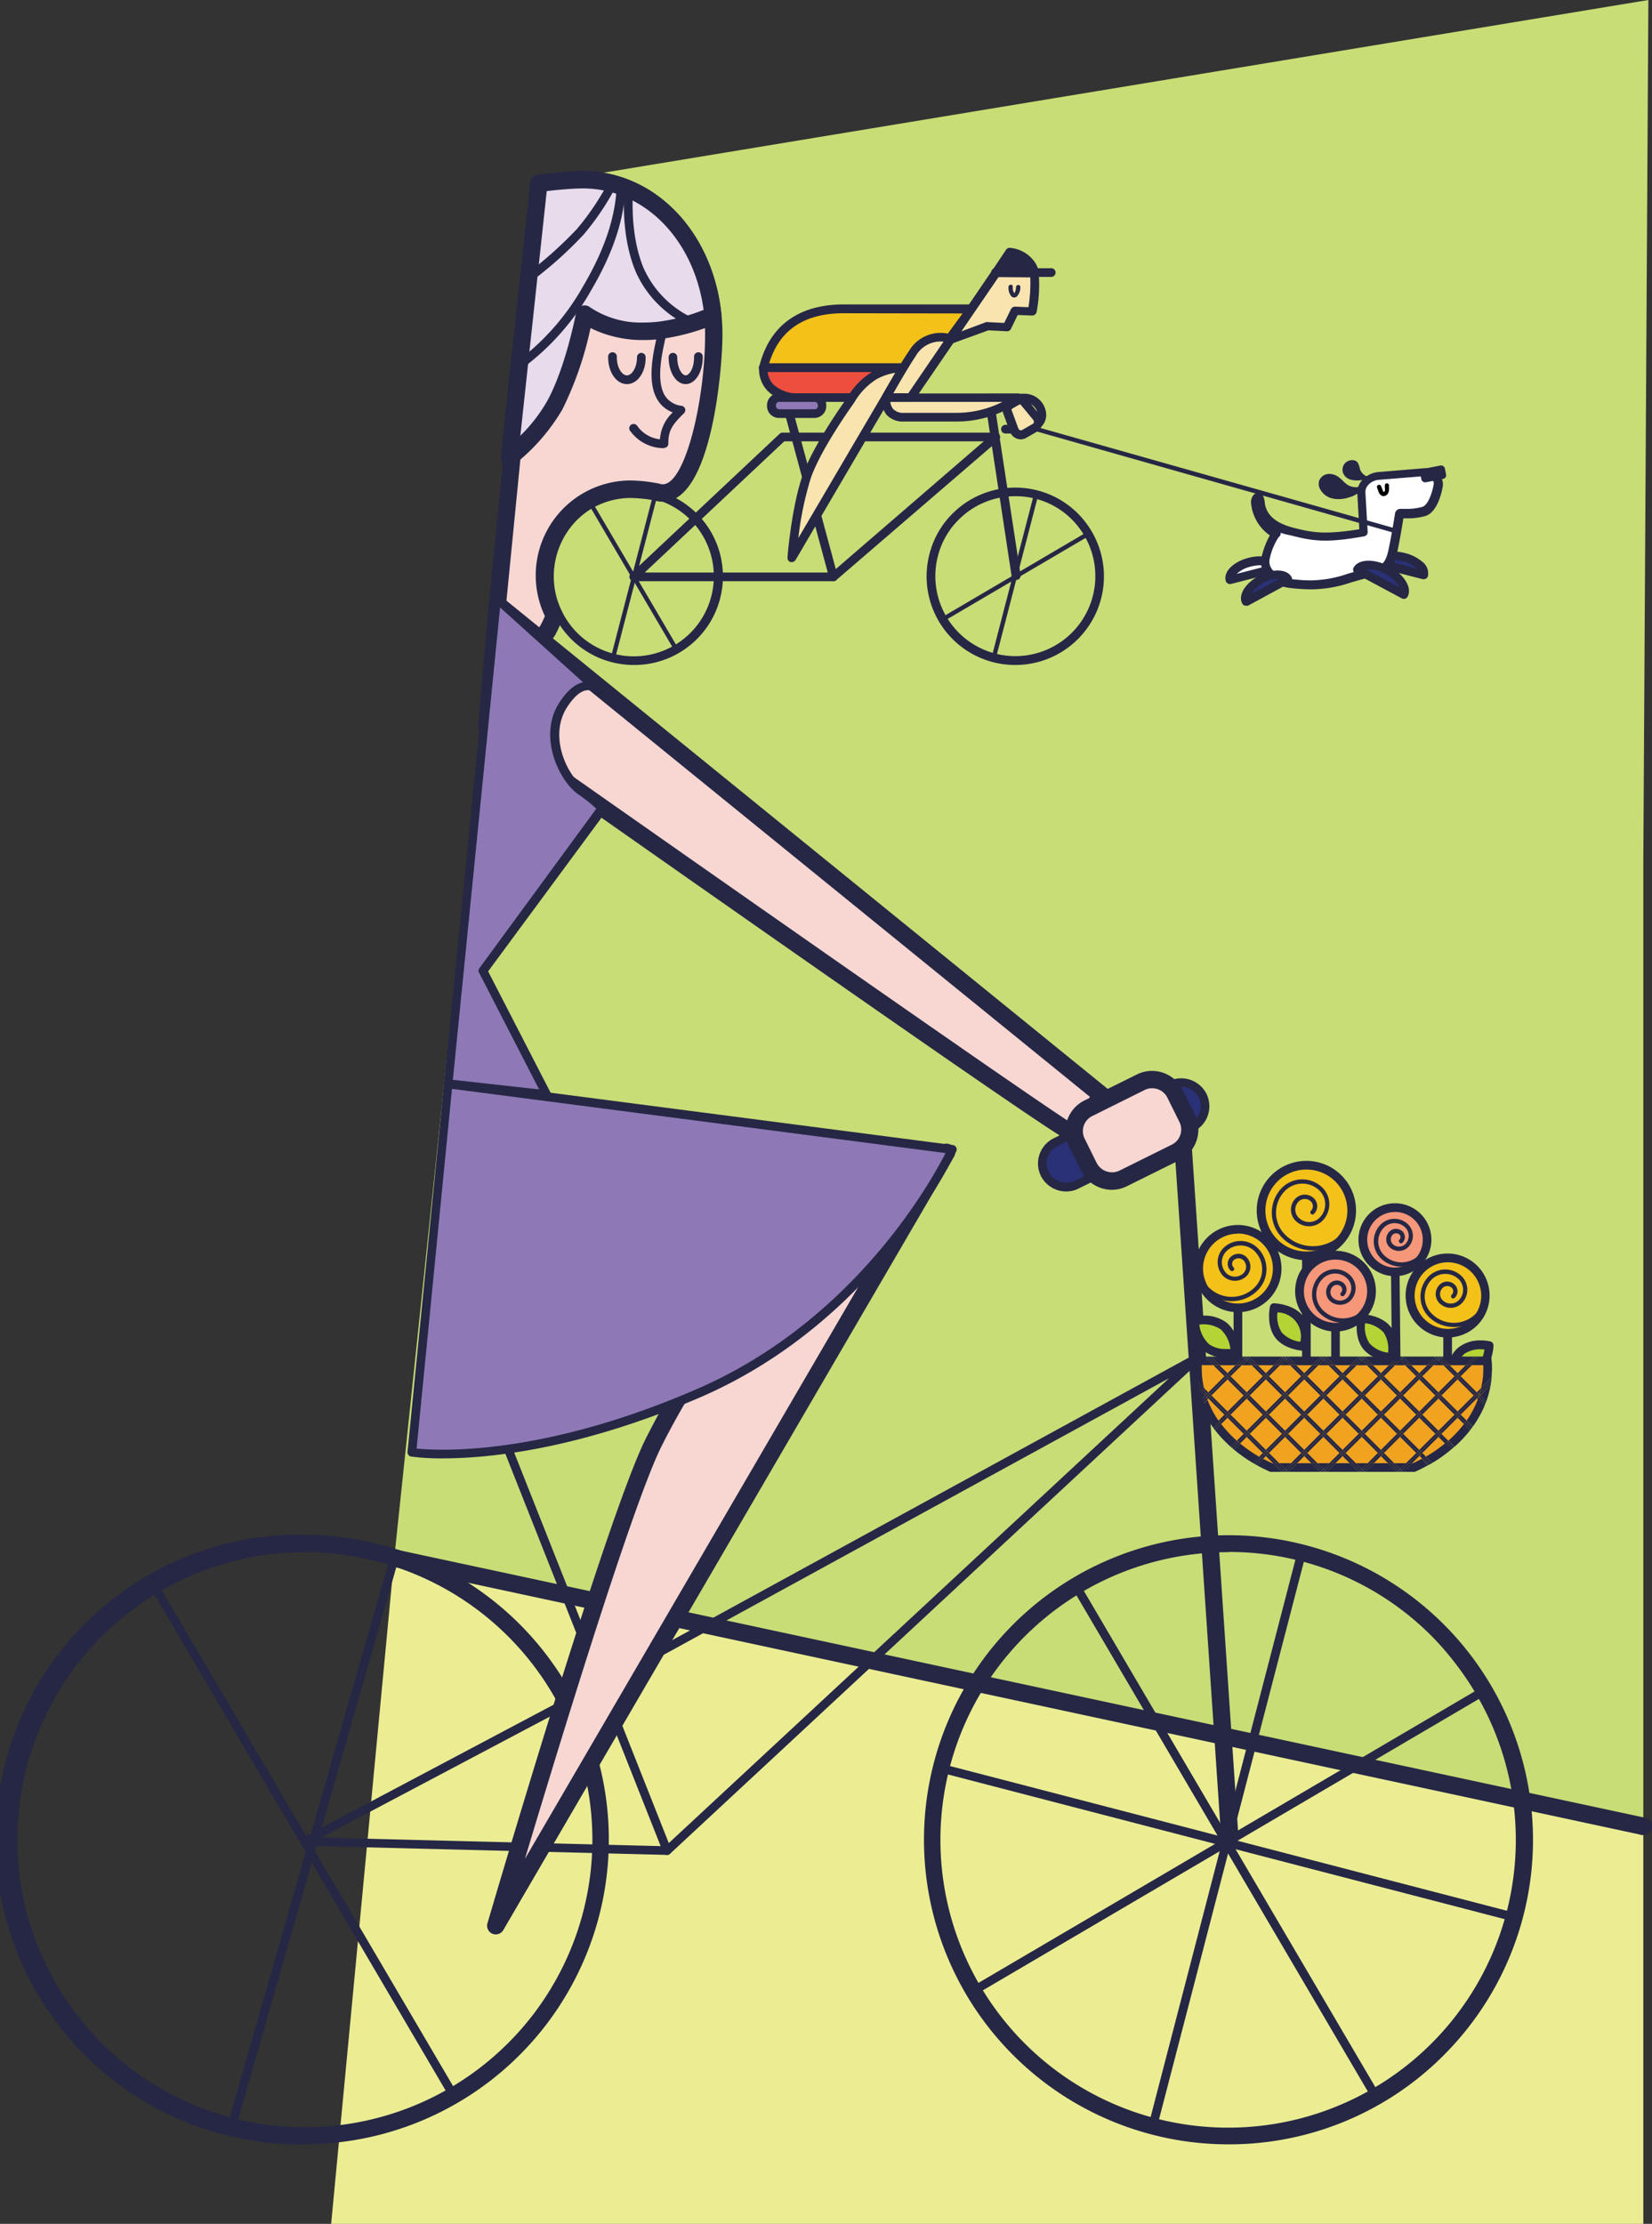 <?xml version="1.0" encoding="UTF-8"?> <svg xmlns="http://www.w3.org/2000/svg" xmlns:xlink="http://www.w3.org/1999/xlink" viewBox="0 0 245.54 330.48"><rect x="0" y="0" width="245.54" height="330.48" fill="#333333" stroke="none"/> <defs> <style>.cls-1{fill:none;}.cls-2{fill:#c8dd76;}.cls-3{fill:#eced93;}.cls-4{fill:#252745;}.cls-5{fill:#b4d334;}.cls-6{fill:#fff;}.cls-7{fill:#f9e4af;}.cls-8{fill:#f4c119;}.cls-9{fill:#ed4e3d;}.cls-10{fill:#8e79b6;}.cls-11{fill:#2a3176;}.cls-12{fill:#f8d7d2;}.cls-13{fill:#e7dbec;}.cls-14{fill:#231f20;}.cls-15{fill:#82d1dd;}.cls-16{fill:#f6977a;}.cls-17{clip-path:url(#clip-path);}.cls-18{fill:#f1a31f;}</style> <clipPath id="clip-path"> <path class="cls-1" d="M188.81,218.73h21.48c6.84-3,11.48-8.71,11.48-15.3a14,14,0,0,0-.12-1.84h-44.2a14,14,0,0,0-.12,1.84C177.33,210,182,215.75,188.81,218.73Z"></path> </clipPath> </defs> <g id="Слой_2" data-name="Слой 2"> <g id="Layer_1" data-name="Layer 1"> <polygon class="cls-2" points="244.25 271.39 244.25 271.39 244.25 270.23 244.25 127.83 245 0 80.09 27.25 58.6 231.53 244.25 271.39"></polygon> <polygon class="cls-3" points="244.25 271.39 58.6 231.53 49.22 330.48 244.25 330.48 244.25 271.39 244.25 271.39"></polygon> <path class="cls-4" d="M244.25,272.67a1.37,1.37,0,0,1-.28,0L58.33,232.79a1.29,1.29,0,0,1,.54-2.52l185.65,39.86a1.28,1.28,0,0,1-.27,2.54Z"></path> <polygon class="cls-5" points="244.25 271.39 244.25 271.39 244.25 271.39 244.25 271.39"></polygon> <path class="cls-4" d="M244.26,272.68a1.75,1.75,0,0,1-.32,0h0a1.3,1.3,0,0,1-1-1.25,1.17,1.17,0,0,1,0-.32,1.29,1.29,0,0,1,2.54.32,1.1,1.1,0,0,1,0,.31A1.29,1.29,0,0,1,244.26,272.68Z"></path> <path class="cls-4" d="M94.21,98.82a13.18,13.18,0,1,1,0-26.36,12.85,12.85,0,0,1,2.05.17,13.17,13.17,0,0,1-2.05,26.19Zm0-25.08a11.92,11.92,0,0,0-11.9,11.9,11.7,11.7,0,0,0,1.37,5.53A11.89,11.89,0,1,0,96.06,73.9,11.57,11.57,0,0,0,94.21,73.74Z"></path> <line class="cls-6" x1="87.91" y1="75.04" x2="100.53" y2="96.53"></line> <path class="cls-4" d="M100.53,96.85a.32.32,0,0,1-.27-.16L87.64,75.2a.32.32,0,0,1,.11-.44.32.32,0,0,1,.44.12l12.62,21.48a.32.32,0,0,1-.11.44A.26.26,0,0,1,100.53,96.85Z"></path> <line class="cls-6" x1="97.36" y1="73.72" x2="91.09" y2="97.84"></line> <path class="cls-4" d="M91.09,98.16H91a.32.32,0,0,1-.23-.39l6.27-24.12a.32.32,0,0,1,.39-.23.33.33,0,0,1,.23.39L91.4,97.92A.32.32,0,0,1,91.09,98.16Z"></path> <path class="cls-4" d="M150.9,98.82a13.17,13.17,0,0,1-12.58-17.09,12.91,12.91,0,0,1,3.26-5.41,13.18,13.18,0,0,1,18.64,0,12.84,12.84,0,0,1,1.33,1.57A13.17,13.17,0,0,1,150.9,98.82Zm0-25.08a11.81,11.81,0,0,0-8.41,3.49,11.61,11.61,0,0,0-2.94,4.88,11.89,11.89,0,1,0,21-3.46,12,12,0,0,0-1.2-1.42A11.79,11.79,0,0,0,150.9,73.74Z"></path> <line class="cls-6" x1="153.95" y1="73.69" x2="147.68" y2="97.81"></line> <path class="cls-4" d="M147.68,98.13h-.08a.31.31,0,0,1-.23-.39l6.26-24.12a.34.34,0,0,1,.4-.23.33.33,0,0,1,.23.39L148,97.89A.32.32,0,0,1,147.68,98.13Z"></path> <line class="cls-6" x1="161.56" y1="79.44" x2="140.07" y2="92.06"></line> <path class="cls-4" d="M140.07,92.39a.33.33,0,0,1-.28-.16.32.32,0,0,1,.11-.44l21.49-12.63a.32.32,0,0,1,.44.12.32.32,0,0,1-.11.44L140.23,92.34A.33.33,0,0,1,140.07,92.39Z"></path> <path class="cls-4" d="M123.87,86.37H94.2a.65.65,0,0,1-.6-.41.63.63,0,0,1,.16-.71l22.11-20.78a.67.67,0,0,1,.44-.18H148a.65.65,0,0,1,.43,1.14L124.29,86.21A.63.63,0,0,1,123.87,86.37ZM95.82,85.08h27.81l22.59-19.5H116.57Z"></path> <path class="cls-4" d="M151,86.18a.65.65,0,0,1-.64-.55l-4-26.38a.63.63,0,0,1,.14-.51.69.69,0,0,1,.49-.23h5.41a3.24,3.24,0,0,1,3.1,3.12,2.42,2.42,0,0,1-1,2,4,4,0,0,1-1.7.68.66.66,0,0,1-.36.11h-3.07a.65.65,0,0,1,0-1.29h2.09a4,4,0,0,0,2.28-.54,1.13,1.13,0,0,0,.51-.95,2,2,0,0,0-1.81-1.83h-4.66l3.91,25.64a.64.64,0,0,1-.54.73Z"></path> <path class="cls-4" d="M123.87,86.37a.65.65,0,0,1-.62-.48l-7-25.93a.64.64,0,0,1,1.24-.33l7,25.92a.63.63,0,0,1-.45.79A.51.51,0,0,1,123.87,86.37Z"></path> <path class="cls-7" d="M131.69,59.08h19.58A15.79,15.79,0,0,1,142.18,62h-7.8A2.49,2.49,0,0,1,131.69,59.08Z"></path> <path class="cls-4" d="M142.18,62.64h-7.8a3.29,3.29,0,0,1-2.61-1,3.56,3.56,0,0,1-.72-2.62.65.65,0,0,1,.64-.55h19.58a.64.64,0,0,1,.61.43.63.63,0,0,1-.21.71A16.25,16.25,0,0,1,142.18,62.64Zm-9.85-2.92a2,2,0,0,0,.42,1.06,2.07,2.07,0,0,0,1.63.57h7.8A15.25,15.25,0,0,0,149,59.72Z"></path> <path class="cls-7" d="M150.7,63.89l-1-2.75a.83.83,0,0,1,.43-.94l1-.58a.82.82,0,0,1,1,.11L154,62a1,1,0,0,1-.21,1.6l-1.61.92A1,1,0,0,1,150.7,63.89Z"></path> <path class="cls-4" d="M151.7,65.29a1.76,1.76,0,0,1-1.61-1.17l-1-2.75a1.46,1.46,0,0,1,.71-1.73l1-.58a1.5,1.5,0,0,1,1.85.26l1.85,2.28a1.83,1.83,0,0,1,.39,1.46,1.61,1.61,0,0,1-.78,1.1l-1.61.92A1.59,1.59,0,0,1,151.7,65.29Zm0-5.16a.4.4,0,0,0-.22,0l-1,.58a.28.28,0,0,0-.14.18l1,2.73c.1.26.35.42.56.29l1.61-.92a.29.29,0,0,0,.15-.22.5.5,0,0,0-.12-.41Z"></path> <path class="cls-8" d="M113.44,54.65l24.53,0,6.37-8.71h-19C114.47,45.9,113.66,54.65,113.44,54.65Z"></path> <path class="cls-4" d="M113.44,55.29h0a.65.65,0,0,1-.55-1,1.67,1.67,0,0,0,.06-.2c2-7.32,7.84-8.85,12.43-8.85h19a.63.63,0,0,1,.57.35.65.65,0,0,1,0,.67L138.49,55a.64.64,0,0,1-.52.27Zm11.94-8.74c-5.84,0-9.56,2.5-11.06,7.45l23.32,0,5.43-7.42Z"></path> <path class="cls-9" d="M113.44,54.65H134.2l-2.78,4.43H119C112.93,59.08,113.44,54.65,113.44,54.65Z"></path> <path class="cls-4" d="M131.43,59.72H119c-2.29,0-4-.6-5.06-1.8a4.6,4.6,0,0,1-1.11-3.35.66.66,0,0,1,.64-.57H134.2a.64.64,0,0,1,.56.33.65.65,0,0,1,0,.66L132,59.42A.63.63,0,0,1,131.43,59.72ZM114.1,55.29a3.25,3.25,0,0,0,.79,1.79A5.29,5.29,0,0,0,119,58.44h12.1l2-3.15Z"></path> <path class="cls-7" d="M130,55.76a10.29,10.29,0,0,0-3.58,3.71s-4.87,6.69-6.51,11.28-2.23,12.14-2.23,12.14l16.59-28.24A9.33,9.33,0,0,0,130,55.76Z"></path> <path class="cls-4" d="M117.69,83.53a.63.63,0,0,1-.19,0,.65.65,0,0,1-.45-.67c0-.31.63-7.69,2.27-12.3s6.39-11.17,6.59-11.44a10.66,10.66,0,0,1,3.8-3.9,10.18,10.18,0,0,1,4.5-1.19.69.69,0,0,1,.59.32.63.63,0,0,1,0,.65L118.25,83.21A.66.66,0,0,1,117.69,83.53Zm15.4-28.14a8.78,8.78,0,0,0-2.77.94A9.84,9.84,0,0,0,127,59.77c-.09.14-4.88,6.75-6.46,11.19a48,48,0,0,0-1.88,9Z"></path> <rect class="cls-10" x="114.69" y="59.08" width="7.52" height="2.39" rx="0.88"></rect> <path class="cls-4" d="M121.08,62.11h-5.26A1.78,1.78,0,0,1,114,60.34v-.13a1.78,1.78,0,0,1,1.78-1.77h5.26a1.77,1.77,0,0,1,1.77,1.77v.13A1.77,1.77,0,0,1,121.08,62.11Zm-5.26-2.39a.49.49,0,0,0-.49.49v.13a.48.48,0,0,0,.49.48h5.26a.47.47,0,0,0,.48-.48v-.13a.48.48,0,0,0-.48-.49Z"></path> <path class="cls-7" d="M148.05,40.5l0,0-6.87,10.06,5.62-2.1,2.88.15,1.17-2.44,2.58.09a21.68,21.68,0,0,0,.29-5.74Z"></path> <path class="cls-4" d="M141.16,51.18a.65.65,0,0,1-.5-.24.63.63,0,0,1,0-.76l6.86-10.07a.66.66,0,0,1,.51-.28.71.71,0,0,1,.21,0h5.48a.65.65,0,0,1,.64.52,21.83,21.83,0,0,1-.28,6,.68.68,0,0,1-.66.54l-2.16-.08-1,2.06a.64.64,0,0,1-.62.36l-2.74-.14-5.49,2A.59.59,0,0,1,141.16,51.18Zm7.19-10-5.51,8.08,3.72-1.39a.57.57,0,0,1,.26,0l2.44.12,1-2.05a.68.68,0,0,1,.6-.37l2,.08a22.11,22.11,0,0,0,.27-4.43Z"></path> <path class="cls-4" d="M153.7,40.5a3.1,3.1,0,0,0-.35-1A4.35,4.35,0,0,0,150,37.47l-2,3,0,0Z"></path> <path class="cls-4" d="M153.69,41.15h-5.64a.65.65,0,0,1-.52-.26.7.7,0,0,1,0-.77l2-3a.62.62,0,0,1,.57-.29,5,5,0,0,1,3.88,2.4,3.88,3.88,0,0,1,.42,1.16.67.67,0,0,1-.14.53A.64.64,0,0,1,153.69,41.15Zm-4.49-1.29h3.59a3.61,3.61,0,0,0-2.47-1.7Z"></path> <path class="cls-7" d="M150.09,37.57,135.38,59.08h-3.69s2.45-4.41,4-6.59c2.44-3.51,5.66-2.12,5.66-2.12"></path> <path class="cls-4" d="M135.38,59.72h-3.69a.63.63,0,0,1-.56-.95c.1-.18,2.48-4.47,4-6.65a5.44,5.44,0,0,1,5.95-2.5l8.48-12.41a.64.64,0,0,1,1.07.72L135.91,59.44A.63.63,0,0,1,135.38,59.72Zm-2.59-1.28H135l5.24-7.67a4.22,4.22,0,0,0-4.1,2.09C135.13,54.37,133.59,57,132.79,58.44Z"></path> <path class="cls-4" d="M150.72,44.21h0a.59.59,0,0,1-.44-.22,2,2,0,0,1-.38-1.38c0-.18.18-.29.33-.31a.32.32,0,0,1,.31.33,1.25,1.25,0,0,0,.23.94,1.76,1.76,0,0,0,.24-.92.36.36,0,0,1,.34-.31.32.32,0,0,1,.31.33,2,2,0,0,1-.48,1.35A.6.6,0,0,1,150.72,44.21Z"></path> <line class="cls-6" x1="148.05" y1="40.5" x2="156.16" y2="40.5"></line> <path class="cls-4" d="M156.16,41.15h-8.11a.65.65,0,1,1,0-1.29h8.11a.65.65,0,1,1,0,1.29Z"></path> <path class="cls-11" d="M208.67,82.79c1.88.48,3.2,1.66,3,2.63l-6.81-1.74C205.06,82.7,206.79,82.31,208.67,82.79Z"></path> <path class="cls-4" d="M211.62,86.07l-.16,0-6.81-1.75a.65.65,0,0,1-.39-.3.64.64,0,0,1-.07-.49c.25-1,1.37-1.57,2.92-1.57a6.9,6.9,0,0,1,1.72.23,6.2,6.2,0,0,1,2.54,1.27,2.16,2.16,0,0,1,.87,2.14A.63.63,0,0,1,211.62,86.07Zm-5.48-2.72,4.48,1.15-.11-.1a5,5,0,0,0-2-1A5.06,5.06,0,0,0,206.14,83.35Z"></path> <path class="cls-6" d="M185.76,83.52c-1.88.48-3.21,1.66-3,2.63l6.81-1.75C189.36,83.43,187.64,83,185.76,83.52Z"></path> <path class="cls-4" d="M182.8,86.79a.62.62,0,0,1-.32-.09.65.65,0,0,1-.3-.39c-.35-1.36,1.12-2.83,3.42-3.42a6.86,6.86,0,0,1,1.71-.22c1.56,0,2.68.6,2.92,1.57a.65.65,0,0,1-.46.79L183,86.77A.41.41,0,0,1,182.8,86.79ZM187.31,84a5.73,5.73,0,0,0-1.39.19,4.7,4.7,0,0,0-2.11,1.09l4.48-1.15A3.42,3.42,0,0,0,187.31,84Z"></path> <path class="cls-6" d="M213.79,72.15c.06-1.46-1.22-2-2.42-1.88l-6.38.52a2.63,2.63,0,0,0-2.63,2.73l.33,5.67c-5.42.93-7.36.73-10.67-.13-2.47-.65-4.49-1.93-4.72-4.43-.1-1.08-.81-.88-.73.2.09,1.23,1.11,3.84,3.07,4.44l.12,0c-.59.31-1.6,2.89-1.71,3.9-.23,2,1.85,3.33,3.86,3.55,6.08.68,7-.62,12.93-1.92a2.77,2.77,0,0,0,2-2.28c.41-1.49,1.13-6,1.13-6a1.5,1.5,0,0,0,0-.22,10.45,10.45,0,0,0,3.61-.26C213.26,75.6,213.79,72.15,213.79,72.15Z"></path> <path class="cls-4" d="M194.87,87.58a26.84,26.84,0,0,1-3-.19,5.59,5.59,0,0,1-3.72-1.87,3.18,3.18,0,0,1-.71-2.39,12,12,0,0,1,1.3-3.57,6.52,6.52,0,0,1-2.78-4.68,1.71,1.71,0,0,1,.35-1.32c.49-.53,1.52-.48,1.66,1,.17,1.9,1.56,3.16,4.25,3.86,3.1.81,4.92,1,9.82.23l-.29-5.1a2.76,2.76,0,0,1,.64-2.11,3.64,3.64,0,0,1,2.58-1.3l6.38-.53a3.11,3.11,0,0,1,2.5.8,2.35,2.35,0,0,1,.61,1.76c-.07.46-.66,3.94-2.63,4.52a9.82,9.82,0,0,1-2.68.34h-.56c-.17,1.06-.73,4.41-1.08,5.69A3.47,3.47,0,0,1,205,85.46c-1.77.39-3.08.77-4.24,1.11A18.61,18.61,0,0,1,194.87,87.58Zm-4.54-8.41a.11.11,0,0,1,0,0,.62.62,0,0,1-.28.65,9.3,9.3,0,0,0-1.37,3.41,1.91,1.91,0,0,0,.43,1.43,4.32,4.32,0,0,0,2.86,1.4,24.72,24.72,0,0,0,2.89.19,17.43,17.43,0,0,0,5.5-1c1.18-.34,2.51-.73,4.33-1.12.77-.17,1.23-.72,1.54-1.83.39-1.43,1.1-5.87,1.11-5.92a.81.81,0,0,1,.24-.53.8.8,0,0,1,.49-.23s.44,0,1,0h0a8.45,8.45,0,0,0,2.32-.29c.94-.27,1.56-2.41,1.71-3.41a1,1,0,0,0-.26-.73,1.85,1.85,0,0,0-1.47-.41l-6.38.52a2.37,2.37,0,0,0-1.68.83,1.54,1.54,0,0,0-.36,1.18l.33,5.72a.64.64,0,0,1-.54.67c-5.56,1-7.56.73-10.93-.15A10.55,10.55,0,0,1,190.33,79.17Z"></path> <rect class="cls-4" x="211.14" y="69.39" width="3.74" height="2.03" rx="0.55" transform="translate(-9.55 42.19) rotate(-11.06)"></rect> <path d="M205.68,73.73h-.14a1,1,0,0,1-.66-.71l-.2-.54a.32.32,0,0,1,.18-.42.33.33,0,0,1,.42.19l.2.53c.1.25.16.31.2.32a.25.25,0,0,0,.15-.13,1.16,1.16,0,0,0,0-.5v-.31a.32.32,0,0,1,.3-.34h0a.33.33,0,0,1,.32.31l0,.31a1.74,1.74,0,0,1-.1.79A.84.84,0,0,1,205.68,73.73Z"></path> <line class="cls-6" x1="153.76" y1="63.71" x2="207.75" y2="78.98"></line> <path class="cls-4" d="M207.75,79.31l-.09,0L153.67,64a.31.31,0,0,1-.22-.39.33.33,0,0,1,.4-.23l54,15.28a.31.31,0,0,1,.22.39A.33.33,0,0,1,207.75,79.31Z"></path> <path class="cls-4" d="M196.18,72.63a2.76,2.76,0,0,0,1.93,1.46,4.6,4.6,0,0,0,2.46-.2A3.35,3.35,0,0,0,202.83,72a2.32,2.32,0,0,1-2.61,0c-.42-.29-.74-.7-1.13-1a2.33,2.33,0,0,0-1.65-.57,1.6,1.6,0,0,0-1.37,1A1.67,1.67,0,0,0,196.18,72.63Z"></path> <path class="cls-4" d="M201.31,68.42a1.45,1.45,0,0,0-1.5.54,1.44,1.44,0,0,0-.05,1.6,1.77,1.77,0,0,0,1,.72,3.7,3.7,0,0,0,1.28.1,8.24,8.24,0,0,0,2.45-.56,1.87,1.87,0,0,1-1.43-.07,1.84,1.84,0,0,1-.94-1.07,2.5,2.5,0,0,0-.37-1A1,1,0,0,0,201.31,68.42Z"></path> <path class="cls-11" d="M187.45,86.14c-1.71.91-2.71,2.37-2.24,3.26l6.19-3.32C190.93,85.19,189.16,85.22,187.45,86.14Z"></path> <path class="cls-4" d="M185.21,90a.63.63,0,0,1-.19,0,.62.62,0,0,1-.38-.31c-.66-1.24.42-3,2.5-4.13s4.19-1,4.83.2a.64.64,0,0,1-.26.87L185.51,90A.6.6,0,0,1,185.21,90Zm4.73-4a4.9,4.9,0,0,0-2.19.63A4.78,4.78,0,0,0,186,88.26L190,86.08Z"></path> <path class="cls-11" d="M206.16,84.72c1.9,1,3,2.65,2.49,3.63l-6.89-3.69C202.29,83.68,204.26,83.7,206.16,84.72Z"></path> <path class="cls-4" d="M208.65,89a.64.64,0,0,1-.3-.08l-6.89-3.69a.65.65,0,0,1-.27-.88c.7-1.3,3.09-1.36,5.28-.19s3.47,3.16,2.75,4.5a.65.65,0,0,1-.38.31A.58.58,0,0,1,208.65,89ZM203,84.61l5,2.66a5,5,0,0,0-2.13-2A5.15,5.15,0,0,0,203,84.61Z"></path> <path class="cls-12" d="M93.77,72.69a22.12,22.12,0,0,1,3.86.42c5.74,1.88,8.46-14.91,8.46-23.4,0-13.15-8.77-23-19.58-23a63.49,63.49,0,0,0-6.42.58L73.92,89.82c1.31,1,5.61,7.19,7.52,3.76a16.74,16.74,0,0,0,1-2.06A12.84,12.84,0,0,1,93.77,72.69Z"></path> <path class="cls-4" d="M79.94,95.9h0c-2.11,0-4.24-2.32-5.79-4a11.81,11.81,0,0,0-1-1,1.31,1.31,0,0,1-.48-1.14l6.17-62.56A1.28,1.28,0,0,1,79.91,26a61.43,61.43,0,0,1,6.6-.6c11.7,0,20.87,10.69,20.87,24.33,0,4.93-1.58,24.83-8.87,24.83a4,4,0,0,1-1.28-.21A22.82,22.82,0,0,0,93.76,74,11.56,11.56,0,0,0,82.21,85.54a11.42,11.42,0,0,0,1.33,5.37A1.3,1.3,0,0,1,83.6,92a21.63,21.63,0,0,1-1,2.21A3,3,0,0,1,79.94,95.9Zm-4.67-6.59.77.83c.87,1,2.91,3.18,3.9,3.18h0s.17,0,.38-.37.43-.84.67-1.39A14.11,14.11,0,0,1,93.76,71.4a23.51,23.51,0,0,1,4.27.48,1.45,1.45,0,0,0,.48.09c3.33,0,6.29-12.45,6.29-22.26,0-12.2-8-21.75-18.29-21.75a50.91,50.91,0,0,0-5.24.44Z"></path> <rect class="cls-11" x="153.93" y="165.13" width="26.18" height="7.05" rx="2.74" transform="translate(-57.53 91.73) rotate(-26.37)"></rect> <path class="cls-4" d="M158.46,177.06a4.22,4.22,0,0,1-3.75-2.31,4.18,4.18,0,0,1,1.89-5.59l17.14-8.49a4,4,0,0,1,1.84-.43,4.22,4.22,0,0,1,3.74,2.31,4.19,4.19,0,0,1-1.88,5.59l-17.14,8.49A4.08,4.08,0,0,1,158.46,177.06Zm17.12-15.54a2.79,2.79,0,0,0-1.27.3l-17.14,8.5a2.86,2.86,0,0,0-1.45,1.66,2.9,2.9,0,0,0,.15,2.2,3,3,0,0,0,3.86,1.3l17.14-8.5a2.88,2.88,0,0,0,1.44-1.66,2.85,2.85,0,0,0-.14-2.2A2.92,2.92,0,0,0,175.58,161.52Z"></path> <path class="cls-4" d="M93.18,57.08c-1.56,0-2.79-1.75-2.79-4a.65.65,0,1,1,1.29,0c0,1.59.79,2.7,1.5,2.7s1.5-1.11,1.5-2.7a.64.64,0,1,1,1.28,0C96,55.33,94.74,57.08,93.18,57.08Z"></path> <path class="cls-4" d="M101.91,57.08c-1.42,0-2.53-1.75-2.53-4a.64.64,0,1,1,1.28,0c0,1.67.73,2.7,1.25,2.7s1.25-1,1.25-2.7a.65.65,0,1,1,1.29,0C104.45,55.33,103.33,57.08,101.91,57.08Z"></path> <path class="cls-4" d="M98.65,66.6a6.17,6.17,0,0,1-5.07-2.69.65.65,0,0,1,1.13-.63,4.73,4.73,0,0,0,3.38,2,6,6,0,0,1,1.91-4,4.41,4.41,0,0,1-2.15-1.67c-1.77-2.61-.8-7-.22-9.58.1-.46.19-.85.24-1.16a.65.65,0,0,1,.75-.52.64.64,0,0,1,.52.75c0,.32-.15.73-.25,1.21-.5,2.25-1.44,6.42,0,8.58a3.4,3.4,0,0,0,2.43,1.42.64.64,0,0,1,.34,1.1c-1.74,1.69-2.35,2.62-2.32,4.5a.7.7,0,0,1-.18.46.66.66,0,0,1-.46.19Z"></path> <path class="cls-13" d="M97.92,49.09a30.47,30.47,0,0,0,8-2.2c-1.15-11.82-9.3-20.22-19.33-20.22-2.25,0-6.52.58-6.52.58L75.7,68a27.89,27.89,0,0,0,6.76-7.76c2.9-5.29,4.43-13.52,4.43-13.52S90.83,49.89,97.92,49.09Z"></path> <path class="cls-4" d="M75.7,69.23a1.26,1.26,0,0,1-.63-.16,1.3,1.3,0,0,1-.65-1.26l4.39-40.7A1.29,1.29,0,0,1,79.92,26c.18,0,4.38-.59,6.69-.59,10.73,0,19.4,9,20.61,21.38a1.27,1.27,0,0,1-.81,1.32,31.42,31.42,0,0,1-8.35,2.28,19.27,19.27,0,0,1-2.39.14h0a17.43,17.43,0,0,1-7.9-1.78,51.18,51.18,0,0,1-4.18,12.09A29.22,29.22,0,0,1,76.48,69,1.24,1.24,0,0,1,75.7,69.23ZM81.26,28.4,77.34,64.75a23.77,23.77,0,0,0,4-5.17c2.77-5.06,4.28-13.07,4.29-13.14a1.29,1.29,0,0,1,2.08-.77,13.6,13.6,0,0,0,8,2.26h0a18.75,18.75,0,0,0,2.1-.12,27.25,27.25,0,0,0,6.77-1.76C103.13,35.51,95.72,28,86.61,28,85.12,28,82.64,28.23,81.26,28.4Z"></path> <path class="cls-4" d="M77.86,42.46a.64.64,0,0,1-.38-1.16,60.11,60.11,0,0,0,8.25-7.25,38.08,38.08,0,0,0,5-7.57.64.64,0,1,1,1.16.56,38.9,38.9,0,0,1-5.18,7.86,59.53,59.53,0,0,1-8.45,7.44A.68.68,0,0,1,77.86,42.46Z"></path> <path class="cls-4" d="M76.82,55.18a.65.65,0,0,1-.51-.25.63.63,0,0,1,.13-.9A36,36,0,0,0,86.67,42.54c3.27-5.55,4.89-10.52,5-15.2a.64.64,0,0,1,.65-.64.65.65,0,0,1,.64.65c-.06,4.91-1.74,10.09-5.13,15.85A37.13,37.13,0,0,1,77.21,55.05.63.63,0,0,1,76.82,55.18Z"></path> <path class="cls-4" d="M103.19,48.65a.57.57,0,0,1-.22,0,15.93,15.93,0,0,1-8.51-8.34c-2.4-5.78-1.62-12.61-1.59-12.9a.64.64,0,0,1,1.28.16c0,.06-.77,6.78,1.5,12.25a14.88,14.88,0,0,0,7.76,7.63.63.63,0,0,1,.38.82A.63.63,0,0,1,103.19,48.65Z"></path> <path class="cls-12" d="M73.92,89.82l89.78,72.89s-3.36,5.71-4.36,5.71-87-60.45-87-60.45Z"></path> <path class="cls-4" d="M159.34,169.71c-.53,0-1.42,0-87.73-60.69a1.29,1.29,0,0,1-.54-1.16l1.57-18.15a1.28,1.28,0,0,1,2.09-.89l89.78,72.89a1.28,1.28,0,0,1,.3,1.65C161.08,169.71,160,169.71,159.34,169.71ZM73.7,107.34c22.77,16,79,55.45,85.58,59.57A31.58,31.58,0,0,0,162,163L75,92.35Z"></path> <path class="cls-6" d="M88.85,102.43l.12.11A.71.71,0,0,0,88.85,102.43Z"></path> <path class="cls-14" d="M89,103.18a.62.62,0,0,1-.43-.16l-.12-.11a.64.64,0,0,1-.06-.9.66.66,0,0,1,.9-.08,1.46,1.46,0,0,1,.17.16.65.65,0,0,1-.46,1.09Z"></path> <path class="cls-10" d="M86.26,117.43c-2.71-1.89-5.55-8.12-2.57-12.73,2.58-4,4.66-2.69,5.16-2.27L73.82,89,66.6,161l14.65,1.62L71.8,144.3l17.71-24.16A14.33,14.33,0,0,0,86.26,117.43Z"></path> <path class="cls-4" d="M81.25,163.3h-.07l-14.65-1.62A.65.65,0,0,1,66,161l7.22-72.1a.62.62,0,0,1,.4-.53.64.64,0,0,1,.67.12l14.93,13.39a.64.64,0,0,1-.3,1.21,0,0,0,0,1,0,0,.64.64,0,0,1-.41-.14,1.71,1.71,0,0,0-1.08-.39c-1,0-2.06.87-3.13,2.51-2.81,4.35,0,10.14,2.4,11.85a14.53,14.53,0,0,1,3.42,2.88.65.65,0,0,1,0,.74L72.55,144.35l9.27,18a.64.64,0,0,1-.57.94Zm-13.94-2.83,12.82,1.42-8.9-17.3a.62.62,0,0,1,0-.68l17.4-23.73A21.43,21.43,0,0,0,85.89,118c-2.8-2-6-8.62-2.74-13.61,1.12-1.72,2.3-2.74,3.51-3L74.33,90.27Z"></path> <path class="cls-4" d="M45.31,318.66a45.31,45.31,0,1,1,0-90.61,45.92,45.92,0,0,1,7,.6,45.28,45.28,0,0,1-7,90Zm0-88A42.77,42.77,0,0,0,2.58,273.36,42.23,42.23,0,0,0,7.5,293.25,42.72,42.72,0,1,0,52,231.2,42,42,0,0,0,45.31,230.63Z"></path> <line class="cls-6" x1="23.21" y1="236.15" x2="67.52" y2="311.58"></line> <path class="cls-4" d="M67.52,312.23a.65.65,0,0,1-.55-.32L22.66,236.47a.64.64,0,1,1,1.1-.65l44.32,75.44a.64.64,0,0,1-.23.88A.66.66,0,0,1,67.52,312.23Z"></path> <line class="cls-6" x1="58.6" y1="231.53" x2="34.36" y2="316.2"></line> <path class="cls-4" d="M34.36,316.85a.51.51,0,0,1-.17,0,.64.64,0,0,1-.45-.79L58,231.35a.64.64,0,0,1,.8-.44.64.64,0,0,1,.44.8L35,316.38A.65.65,0,0,1,34.36,316.85Z"></path> <path class="cls-4" d="M182.61,318.66a45.26,45.26,0,1,1,32-13.27A45,45,0,0,1,182.61,318.66Zm0-88a42.76,42.76,0,1,0,34.51,17.61,43.66,43.66,0,0,0-4.29-5.1A42.45,42.45,0,0,0,182.61,230.63Z"></path> <line class="cls-6" x1="193.3" y1="231.42" x2="171.29" y2="316.1"></line> <path class="cls-4" d="M171.29,316.74l-.16,0a.64.64,0,0,1-.46-.79l22-84.67a.65.65,0,0,1,1.25.32l-22,84.68A.63.63,0,0,1,171.29,316.74Z"></path> <line class="cls-6" x1="220.01" y1="251.6" x2="144.58" y2="295.91"></line> <path class="cls-4" d="M144.58,296.56a.64.64,0,0,1-.33-1.2l75.44-44.31a.64.64,0,0,1,.88.23.65.65,0,0,1-.23.88L144.9,296.47A.62.62,0,0,1,144.58,296.56Z"></path> <line class="cls-6" x1="224.63" y1="284.76" x2="139.96" y2="262.76"></line> <path class="cls-4" d="M224.63,285.41l-.16,0-84.67-22a.65.65,0,1,1,.32-1.25l84.67,22a.65.65,0,0,1-.16,1.27Z"></path> <line class="cls-6" x1="204.45" y1="311.48" x2="160.14" y2="236.04"></line> <path class="cls-4" d="M204.45,312.12a.64.64,0,0,1-.56-.32l-44.31-75.43a.65.65,0,0,1,.23-.88.64.64,0,0,1,.88.23L205,311.15a.64.64,0,0,1-.23.88A.62.62,0,0,1,204.45,312.12Z"></path> <path class="cls-4" d="M99.15,275.65h0l-53.87-1.36a.64.64,0,0,1-.28-1.21l40.09-21.24,92.61-50.65a.64.64,0,0,1,.75,1L99.59,275.48A.66.66,0,0,1,99.15,275.65Zm-51.4-2.58,51.15,1.29,74.87-69.56L85.69,253Z"></path> <path class="cls-4" d="M182.78,274.28a1.28,1.28,0,0,1-1.28-1.2l-7.28-107.67a1.29,1.29,0,0,1,1.2-1.37,1.31,1.31,0,0,1,1.37,1.2l7.28,107.66a1.3,1.3,0,0,1-1.2,1.38Z"></path> <path class="cls-4" d="M99.15,275.65a.63.63,0,0,1-.6-.41L63.82,187.52a.64.64,0,1,1,1.2-.47l34.73,87.72a.65.65,0,0,1-.36.84A.67.67,0,0,1,99.15,275.65Z"></path> <path class="cls-12" d="M97.15,214.33c-5.81,11.56-23.46,71.85-23.46,71.85l67-114.94S114.72,179.4,97.15,214.33Z"></path> <path class="cls-4" d="M73.69,287.46a1.32,1.32,0,0,1-.51-.1,1.3,1.3,0,0,1-.73-1.55c.73-2.46,17.75-60.53,23.55-72.06,17.61-35,43.22-43.4,44.3-43.74a1.29,1.29,0,0,1,1.5,1.88l-67,114.94A1.28,1.28,0,0,1,73.69,287.46Zm64-113.57c-7.54,3.54-26,14.46-39.35,41-4.24,8.43-15,43.64-20.32,61.35Z"></path> <path class="cls-10" d="M141.51,170.78,66.6,161l-5.39,54.78s16.39,2.62,42.79-8.88S141.51,170.78,141.51,170.78Z"></path> <path class="cls-4" d="M65.85,216.72h0a32.84,32.84,0,0,1-4.74-.27.65.65,0,0,1-.54-.7L66,161a.61.61,0,0,1,.24-.44.65.65,0,0,1,.48-.14l74.91,9.74a.66.66,0,0,1,.51.91c-.12.24-11.51,25-37.84,36.48C85.91,215.52,72.32,216.72,65.85,216.72Zm-3.93-1.46c.71.07,2,.17,3.93.17,6.36,0,19.76-1.18,37.89-9.08,23.24-10.13,34.63-30.76,36.8-35l-73.36-9.54Z"></path> <line class="cls-15" x1="194.17" y1="208.4" x2="194.17" y2="186.95"></line> <path class="cls-4" d="M194.17,209a.64.64,0,0,1-.64-.64V187a.64.64,0,1,1,1.28,0V208.4A.64.64,0,0,1,194.17,209Z"></path> <circle class="cls-8" cx="194.17" cy="179.89" r="6.74"></circle> <path class="cls-4" d="M194.17,187.27a7.38,7.38,0,1,1,7.38-7.38A7.39,7.39,0,0,1,194.17,187.27Zm0-13.47a6.09,6.09,0,1,0,6.09,6.09A6.09,6.09,0,0,0,194.17,173.8Z"></path> <line class="cls-15" x1="215.16" y1="208.4" x2="215.16" y2="198.38"></line> <path class="cls-4" d="M215.16,209a.64.64,0,0,1-.64-.64v-10a.65.65,0,0,1,1.29,0v10A.65.65,0,0,1,215.16,209Z"></path> <circle class="cls-8" cx="215.16" cy="192.53" r="5.59"></circle> <path class="cls-4" d="M215.16,198.76a6.24,6.24,0,1,1,6.24-6.23A6.23,6.23,0,0,1,215.16,198.76Zm0-11.18a4.95,4.95,0,1,0,5,4.95A5,5,0,0,0,215.16,187.58Z"></path> <line class="cls-15" x1="207.59" y1="208.4" x2="207.39" y2="189.24"></line> <path class="cls-4" d="M207.59,209a.64.64,0,0,1-.64-.64l-.2-19.16a.64.64,0,0,1,.63-.65h0a.64.64,0,0,1,.64.64l.2,19.16a.64.64,0,0,1-.63.65Z"></path> <circle class="cls-16" cx="207.34" cy="184.24" r="4.77"></circle> <path class="cls-4" d="M207.34,189.65a5.42,5.42,0,1,1,5.41-5.47,5.44,5.44,0,0,1-5.41,5.47Zm0-9.54a4.13,4.13,0,0,0-4.13,4.17,4.16,4.16,0,0,0,4.13,4.09V189l0-.64a4.13,4.13,0,0,0,0-8.26Z"></path> <line class="cls-15" x1="198.5" y1="208.4" x2="198.5" y2="197.48"></line> <path class="cls-4" d="M198.5,209a.64.64,0,0,1-.64-.64V197.48a.64.64,0,0,1,.64-.64.64.64,0,0,1,.64.64V208.4A.64.64,0,0,1,198.5,209Z"></path> <circle class="cls-16" cx="198.5" cy="191.88" r="5.35"></circle> <path class="cls-4" d="M198.5,197.87a6,6,0,1,1,6-6A6,6,0,0,1,198.5,197.87Zm0-10.69a4.7,4.7,0,1,0,4.7,4.7A4.71,4.71,0,0,0,198.5,187.18Z"></path> <path class="cls-4" d="M195.15,185.82a6.47,6.47,0,0,1-4.59-1.9,5.28,5.28,0,0,1,0-7.43,4.28,4.28,0,0,1,6,0,3.48,3.48,0,0,1,0,4.92,2.85,2.85,0,0,1-4,0,2.35,2.35,0,0,1,0-3.31,1.94,1.94,0,0,1,2.75,0,1.62,1.62,0,0,1,0,2.28.32.32,0,0,1-.46,0,.31.31,0,0,1,0-.45,1,1,0,0,0,.29-.69,1.05,1.05,0,0,0-.29-.69,1.3,1.3,0,0,0-1.83,0,1.7,1.7,0,0,0-.5,1.2,1.68,1.68,0,0,0,.5,1.2,2.2,2.2,0,0,0,3.12,0,2.81,2.81,0,0,0,.83-2,2.85,2.85,0,0,0-.83-2,3.64,3.64,0,0,0-5.13,0,4.62,4.62,0,0,0,0,6.53,5.85,5.85,0,0,0,8.27,0,.32.32,0,0,1,.45.45A6.45,6.45,0,0,1,195.15,185.82Z"></path> <path class="cls-4" d="M199.59,196.56a4.87,4.87,0,0,1-3.44-1.42,4,4,0,0,1,0-5.59,3.24,3.24,0,0,1,4.56,0,2.63,2.63,0,0,1,0,3.74,2.24,2.24,0,0,1-3.08,0,1.82,1.82,0,0,1,0-2.56,1.52,1.52,0,0,1,2.14,0,1.29,1.29,0,0,1,0,1.8.32.32,0,0,1-.46,0,.33.33,0,0,1,0-.45.62.62,0,0,0,0-.89.86.86,0,0,0-1.22,0,1.16,1.16,0,0,0,0,1.65,1.57,1.57,0,0,0,2.17,0,2,2,0,0,0,0-2.83,2.58,2.58,0,0,0-3.65,0,3.3,3.3,0,0,0,0,4.67,4.19,4.19,0,0,0,5.95,0,.34.34,0,0,1,.46,0,.32.32,0,0,1,0,.46A4.86,4.86,0,0,1,199.59,196.56Z"></path> <path class="cls-4" d="M208.28,188.23a4.35,4.35,0,0,1-3.07-1.26,3.56,3.56,0,0,1,0-5,2.89,2.89,0,0,1,4.09,0,2.37,2.37,0,0,1,0,3.36,2,2,0,0,1-2.78,0,1.64,1.64,0,0,1,0-2.32,1.39,1.39,0,0,1,1.95,0,1.18,1.18,0,0,1,0,1.65.32.32,0,0,1-.46,0,.31.31,0,0,1,0-.45.53.53,0,0,0,0-.74.74.74,0,0,0-1,0,1,1,0,0,0,0,1.41,1.35,1.35,0,0,0,1.87,0,1.76,1.76,0,0,0,0-2.46,2.26,2.26,0,0,0-3.18,0,2.89,2.89,0,0,0,0,4.09,3.69,3.69,0,0,0,5.22,0,.33.33,0,0,1,.46,0,.34.34,0,0,1,0,.46A4.35,4.35,0,0,1,208.28,188.23Z"></path> <path class="cls-4" d="M216.07,197.2a5.26,5.26,0,0,1-3.72-1.53,4.29,4.29,0,0,1,0-6,3.48,3.48,0,0,1,4.92,0,2.85,2.85,0,0,1,0,4,2.35,2.35,0,0,1-3.31,0,1.93,1.93,0,0,1,0-2.74,1.6,1.6,0,0,1,1.14-.48h0a1.58,1.58,0,0,1,1.14.48,1.35,1.35,0,0,1,0,1.91.32.32,0,1,1-.45-.45.71.71,0,0,0,0-1,1,1,0,0,0-.69-.28h0a1,1,0,0,0-.68.28,1.29,1.29,0,0,0,0,1.83,1.7,1.7,0,0,0,2.4,0,2.2,2.2,0,0,0,0-3.11,2.89,2.89,0,0,0-4,0,3.62,3.62,0,0,0,0,5.12,4.61,4.61,0,0,0,6.52,0,.31.31,0,0,1,.45,0,.32.32,0,0,1,0,.46A5.24,5.24,0,0,1,216.07,197.2Z"></path> <path class="cls-5" d="M219.66,203.8c-1.59,1.25-4.1.7-4.1.7s.08-2.56,1.67-3.81,4.11-.7,4.11-.7S221.26,202.56,219.66,203.8Z"></path> <path class="cls-4" d="M216.85,205.27a6.83,6.83,0,0,1-1.43-.14.64.64,0,0,1-.5-.65c0-.11.11-2.88,1.92-4.29a5.24,5.24,0,0,1,3.2-1,6.61,6.61,0,0,1,1.43.14.63.63,0,0,1,.51.64c0,.12-.11,2.89-1.92,4.3A5.25,5.25,0,0,1,216.85,205.27Zm-.58-1.32a4.41,4.41,0,0,0,3-.66,4.46,4.46,0,0,0,1.36-2.74,4.33,4.33,0,0,0-3,.65A4.48,4.48,0,0,0,216.27,204Z"></path> <line class="cls-15" x1="184.02" y1="205.05" x2="184.02" y2="194.61"></line> <path class="cls-4" d="M184,205.69a.64.64,0,0,1-.65-.64V194.61a.65.65,0,1,1,1.29,0v10.44A.64.64,0,0,1,184,205.69Z"></path> <circle class="cls-8" cx="184.02" cy="188.5" r="5.83"></circle> <path class="cls-4" d="M184,195a6.48,6.48,0,1,1,6.47-6.48A6.49,6.49,0,0,1,184,195Zm0-11.67a5.19,5.19,0,1,0,5.19,5.19A5.2,5.2,0,0,0,184,183.31Z"></path> <path class="cls-4" d="M183.07,193.36a5.41,5.41,0,0,1-3.86-1.6.32.32,0,0,1,.45-.45,4.83,4.83,0,0,0,6.82,0,3.78,3.78,0,0,0,0-5.37,3,3,0,0,0-4.2,0,2.32,2.32,0,0,0,0,3.27,1.83,1.83,0,0,0,2.53,0,1.37,1.37,0,0,0,0-1.93,1.07,1.07,0,0,0-1.46,0,.77.77,0,0,0,0,1.07.32.32,0,0,1,0,.46.33.33,0,0,1-.45,0,1.39,1.39,0,0,1,0-2,1.67,1.67,0,0,1,2.36,0,2,2,0,0,1,0,2.84,2.5,2.5,0,0,1-3.43,0,3,3,0,0,1,0-4.18,3.62,3.62,0,0,1,5.11,0,4.43,4.43,0,0,1,0,6.27A5.45,5.45,0,0,1,183.07,193.36Z"></path> <path class="cls-5" d="M179.32,200.26c1.67,1.3,4.28.73,4.28.73s-.08-2.67-1.74-4-4.28-.73-4.28-.73S177.66,199,179.32,200.26Z"></path> <path class="cls-4" d="M182.26,201.76h0a5.43,5.43,0,0,1-3.33-1c-1.88-1.47-2-4.34-2-4.46a.66.66,0,0,1,.51-.65,7.27,7.27,0,0,1,1.48-.14,5.45,5.45,0,0,1,3.33,1c1.88,1.47,2,4.34,2,4.46a.65.65,0,0,1-.5.65A7.27,7.27,0,0,1,182.26,201.76Zm-4-4.92a4.65,4.65,0,0,0,1.44,2.91,4.16,4.16,0,0,0,2.54.72h0a6.25,6.25,0,0,0,.64,0,4.72,4.72,0,0,0-1.44-2.92A4.64,4.64,0,0,0,178.28,196.84Z"></path> <path class="cls-5" d="M203.09,200c-1.25-1.59-.7-4.1-.7-4.1s2.56.08,3.81,1.67.7,4.1.7,4.1S204.33,201.63,203.09,200Z"></path> <path class="cls-4" d="M206.9,202.35h0c-.12,0-2.88-.11-4.3-1.92s-.85-4.52-.82-4.64a.6.6,0,0,1,.65-.5c.12,0,2.88.1,4.3,1.92s.84,4.52.82,4.63A.65.65,0,0,1,206.9,202.35Zm-4-5.71a4.35,4.35,0,0,0,.66,3,4.45,4.45,0,0,0,2.75,1.37,4.48,4.48,0,0,0-.66-3A4.43,4.43,0,0,0,202.94,196.64Z"></path> <path class="cls-5" d="M190.06,198.42c-1.24-1.59-.7-4.1-.7-4.1s2.57.08,3.81,1.67.7,4.1.7,4.1S191.31,200,190.06,198.42Z"></path> <path class="cls-4" d="M193.87,200.74h0c-.11,0-2.88-.11-4.29-1.92s-.85-4.52-.83-4.64a.6.6,0,0,1,.65-.5c.12,0,2.89.11,4.3,1.92s.85,4.52.82,4.63A.63.63,0,0,1,193.87,200.74Zm-4-5.71a4.43,4.43,0,0,0,.65,3,4.51,4.51,0,0,0,2.75,1.36,3.55,3.55,0,0,0-3.4-4.36Z"></path> <g class="cls-17"> <path class="cls-18" d="M188.94,218.09c-6.77-3-11-8.61-11-14.66,0-.39,0-.8.06-1.2h43q.06.6.06,1.2c0,6-4.2,11.66-11,14.66Z"></path> <path class="cls-1" d="M182,204.52l-1.65-1.65h-1.72c0,.19,0,.37,0,.56a12.33,12.33,0,0,0,.34,2.84l.64.65Z"></path> <path class="cls-1" d="M182.45,210.68l-.94.94a17.82,17.82,0,0,0,2.31,2.47l1-1Z"></path> <path class="cls-1" d="M179.6,207.83l-.13.13a14.21,14.21,0,0,0,1.66,3.12l.87-.86Z"></path> <rect class="cls-1" x="197.86" y="205.68" width="3.39" height="3.39" transform="translate(-88.19 201.84) rotate(-45)"></rect> <polygon class="cls-1" points="183.64 202.88 181.26 202.88 182.45 204.07 183.64 202.88"></polygon> <polygon class="cls-1" points="199.09 215.92 196.7 213.53 194.31 215.92 195.82 217.44 197.57 217.44 199.09 215.92"></polygon> <rect class="cls-1" x="192.16" y="211.38" width="3.39" height="3.39" transform="translate(-93.89 199.49) rotate(-45)"></rect> <rect class="cls-1" x="186.46" y="205.68" width="3.39" height="3.39" transform="translate(-91.53 193.78) rotate(-45)"></rect> <polygon class="cls-1" points="200 215.92 201.53 217.44 203.28 217.44 204.79 215.92 202.4 213.53 200 215.92"></polygon> <rect class="cls-1" x="189.31" y="208.53" width="3.39" height="3.39" transform="translate(-92.71 196.64) rotate(-45)"></rect> <polygon class="cls-1" points="193.4 204.52 191.75 202.88 190.25 202.88 188.61 204.52 191 206.92 193.4 204.52"></polygon> <rect class="cls-1" x="195.01" y="208.53" width="3.39" height="3.39" transform="translate(-91.04 200.67) rotate(-45)"></rect> <polygon class="cls-1" points="200 204.52 202.4 206.92 204.79 204.52 203.15 202.88 201.65 202.88 200 204.52"></polygon> <polygon class="cls-1" points="206.44 202.88 204.06 202.88 205.25 204.07 206.44 202.88"></polygon> <path class="cls-1" d="M217.1,210.22l.87.86a14.21,14.21,0,0,0,1.66-3.12l-.13-.13Z"></path> <polygon class="cls-1" points="195.04 202.88 192.66 202.88 193.85 204.07 195.04 202.88"></polygon> <rect class="cls-1" x="203.56" y="205.68" width="3.39" height="3.39" transform="translate(-86.52 205.87) rotate(-45)"></rect> <rect class="cls-1" x="192.16" y="205.68" width="3.39" height="3.39" transform="translate(-89.86 197.82) rotate(-45)"></rect> <rect class="cls-1" x="203.56" y="211.38" width="3.39" height="3.39" transform="translate(-90.55 207.53) rotate(-45)"></rect> <rect class="cls-1" x="197.86" y="211.38" width="3.39" height="3.39" transform="translate(-92.22 203.5) rotate(-45)"></rect> <rect class="cls-1" x="200.71" y="208.53" width="3.39" height="3.39" transform="translate(-89.37 204.68) rotate(-45)"></rect> <rect class="cls-1" x="209.26" y="205.68" width="3.39" height="3.39" transform="translate(-84.85 209.9) rotate(-45)"></rect> <polygon class="cls-1" points="200.74 202.88 198.36 202.88 199.55 204.07 200.74 202.88"></polygon> <path class="cls-1" d="M187.74,216.78c.44.23.88.46,1.34.66h.14l-1.07-1.06Z"></path> <path class="cls-1" d="M185.3,213.53l-1,1a20.3,20.3,0,0,0,2.84,2l.54-.54Z"></path> <polygon class="cls-1" points="205.71 204.52 208.1 206.92 210.5 204.52 208.85 202.88 207.35 202.88 205.71 204.52"></polygon> <path class="cls-1" d="M214.25,213.07l1,1a17.82,17.82,0,0,0,2.31-2.47l-.94-.94Z"></path> <path class="cls-1" d="M211.41,215.92l.53.54a20.3,20.3,0,0,0,2.84-2l-1-1Z"></path> <path class="cls-1" d="M209.89,217.44H210c.46-.2.9-.43,1.34-.66l-.41-.4Z"></path> <polygon class="cls-1" points="198.49 217.44 200.61 217.44 199.55 216.38 198.49 217.44"></polygon> <polygon class="cls-1" points="213.8 206.92 216.19 204.52 214.54 202.88 213.05 202.88 211.41 204.52 213.8 206.92"></polygon> <rect class="cls-1" x="214.96" y="205.68" width="3.39" height="3.39" transform="translate(-83.18 213.93) rotate(-45)"></rect> <rect class="cls-1" x="206.41" y="208.53" width="3.39" height="3.39" transform="translate(-87.7 208.72) rotate(-45)"></rect> <polygon class="cls-1" points="193.85 216.38 192.79 217.44 194.91 217.44 193.85 216.38"></polygon> <rect class="cls-1" x="180.76" y="205.68" width="3.39" height="3.39" transform="translate(-93.2 189.74) rotate(-45)"></rect> <polygon class="cls-1" points="212.14 202.88 209.76 202.88 210.95 204.07 212.14 202.88"></polygon> <rect class="cls-1" x="212.11" y="208.53" width="3.39" height="3.39" transform="translate(-86.03 212.75) rotate(-45)"></rect> <polygon class="cls-1" points="187.69 204.52 186.05 202.88 184.56 202.88 182.91 204.52 185.3 206.92 187.69 204.52"></polygon> <polygon class="cls-1" points="189.34 202.88 186.96 202.88 188.15 204.07 189.34 202.88"></polygon> <polygon class="cls-1" points="204.19 217.44 206.31 217.44 205.25 216.38 204.19 217.44"></polygon> <path class="cls-1" d="M219.5,206.92l.64-.65a12.33,12.33,0,0,0,.34-2.84c0-.19,0-.37,0-.56h-1.72l-1.65,1.65Z"></path> <polygon class="cls-1" points="205.71 215.92 207.22 217.44 208.97 217.44 210.5 215.92 208.1 213.53 205.71 215.92"></polygon> <polygon class="cls-1" points="217.84 202.88 215.46 202.88 216.65 204.07 217.84 202.88"></polygon> <rect class="cls-1" x="183.61" y="208.53" width="3.39" height="3.39" transform="translate(-94.38 192.61) rotate(-45)"></rect> <rect class="cls-1" x="209.26" y="211.38" width="3.39" height="3.39" transform="translate(-88.88 211.57) rotate(-45)"></rect> <polygon class="cls-1" points="193.4 215.92 191 213.53 188.61 215.92 190.13 217.44 191.88 217.44 193.4 215.92"></polygon> <polygon class="cls-1" points="199.09 204.52 197.45 202.88 195.95 202.88 194.31 204.52 196.7 206.92 199.09 204.52"></polygon> <rect class="cls-1" x="186.46" y="211.38" width="3.39" height="3.39" transform="translate(-95.56 195.44) rotate(-45)"></rect> <polygon class="cls-4" points="202.85 201.67 204.06 202.88 206.44 202.88 207.65 201.67 207.56 201.59 202.94 201.59 202.85 201.67"></polygon> <polygon class="cls-4" points="195.82 217.44 196.7 218.32 197.57 217.44 195.82 217.44"></polygon> <polygon class="cls-4" points="189.34 202.88 190.54 201.67 190.46 201.59 185.84 201.59 185.76 201.67 186.96 202.88 189.34 202.88"></polygon> <polygon class="cls-4" points="208.1 218.32 208.97 217.44 207.22 217.44 208.1 218.32"></polygon> <polygon class="cls-4" points="192.79 217.44 191.5 218.73 196.2 218.73 194.91 217.44 192.79 217.44"></polygon> <polygon class="cls-4" points="202.9 218.73 207.6 218.73 206.31 217.44 204.19 217.44 202.9 218.73"></polygon> <polygon class="cls-4" points="202.4 218.32 203.28 217.44 201.53 217.44 202.4 218.32"></polygon> <polygon class="cls-4" points="208.56 201.67 209.76 202.88 212.14 202.88 213.34 201.67 213.26 201.59 208.64 201.59 208.56 201.67"></polygon> <polygon class="cls-4" points="195.04 202.88 196.25 201.67 196.16 201.59 191.54 201.59 191.46 201.67 192.66 202.88 195.04 202.88"></polygon> <polygon class="cls-4" points="208.85 202.88 208.1 202.13 207.35 202.88 208.85 202.88"></polygon> <polygon class="cls-4" points="191 202.13 190.25 202.88 191.75 202.88 191 202.13"></polygon> <polygon class="cls-4" points="190.13 217.44 191 218.32 191.88 217.44 190.13 217.44"></polygon> <path class="cls-4" d="M220.47,202.87c0,.19,0,.37,0,.56a12.33,12.33,0,0,1-.34,2.84l1.57-1.56c0-.42.06-.85.06-1.28a14,14,0,0,0-.12-1.84H220l-1.29,1.28Z"></path> <path class="cls-4" d="M220.89,208.31a15,15,0,0,0,.68-2.55L220,207.37Z"></path> <polygon class="cls-4" points="215.46 202.88 217.84 202.88 219.13 201.59 214.34 201.59 214.25 201.67 215.46 202.88"></polygon> <path class="cls-4" d="M189.08,217.44c-.46-.2-.9-.43-1.34-.66l-.94.95a22.12,22.12,0,0,0,2,1h1.69l-1.28-1.29Z"></path> <path class="cls-4" d="M179.47,208l-1,1a15.21,15.21,0,0,0,1.73,3.06l.92-.93A14.21,14.21,0,0,1,179.47,208Z"></path> <path class="cls-4" d="M181.51,211.62l-.92.92a18,18,0,0,0,2.33,2.46l.9-.91A17.82,17.82,0,0,1,181.51,211.62Z"></path> <path class="cls-4" d="M184.32,214.51l-.91.91a20.48,20.48,0,0,0,2.81,2l.94-.94A20.3,20.3,0,0,1,184.32,214.51Z"></path> <polygon class="cls-4" points="213.8 202.13 213.05 202.88 214.54 202.88 213.8 202.13"></polygon> <polygon class="cls-4" points="197.2 218.73 201.9 218.73 200.61 217.44 198.49 217.44 197.2 218.73"></polygon> <polygon class="cls-4" points="185.3 202.13 184.56 202.88 186.05 202.88 185.3 202.13"></polygon> <path class="cls-4" d="M177.53,205.76a15,15,0,0,0,.68,2.55l.94-.94Z"></path> <polygon class="cls-4" points="183.64 202.88 184.84 201.67 184.76 201.59 179.97 201.59 181.26 202.88 183.64 202.88"></polygon> <polygon class="cls-4" points="203.15 202.88 202.4 202.13 201.65 202.88 203.15 202.88"></polygon> <path class="cls-4" d="M218,211.08l.92.93a15.21,15.21,0,0,0,1.73-3.06l-1-1A14.21,14.21,0,0,1,218,211.08Z"></path> <path class="cls-4" d="M178.62,203.43c0-.19,0-.37,0-.56h1.72l-1.29-1.28h-1.61a14,14,0,0,0-.12,1.84c0,.43,0,.86.06,1.28l1.57,1.56A12.33,12.33,0,0,1,178.62,203.43Z"></path> <polygon class="cls-4" points="200.74 202.88 201.94 201.67 201.86 201.59 197.24 201.59 197.16 201.67 198.36 202.88 200.74 202.88"></polygon> <polygon class="cls-4" points="196.7 202.13 195.95 202.88 197.45 202.88 196.7 202.13"></polygon> <path class="cls-4" d="M211.94,216.46l.94.94a20.48,20.48,0,0,0,2.81-2l-.91-.91A20.3,20.3,0,0,1,211.94,216.46Z"></path> <path class="cls-4" d="M210,217.44h-.13l-1.29,1.29h1.69a22.12,22.12,0,0,0,2-1l-.94-.95C210.92,217,210.48,217.24,210,217.44Z"></path> <path class="cls-4" d="M215.28,214.09l.9.91a18,18,0,0,0,2.33-2.46l-.92-.92A17.82,17.82,0,0,1,215.28,214.09Z"></path> <rect class="cls-4" x="217.8" y="204.37" width="0.32" height="3.39" transform="translate(-81.87 214.53) rotate(-45.01)"></rect> <path class="cls-4" d="M219.5,207.83l.13.13.13-.33,0,0Z"></path> <path class="cls-4" d="M219.73,207.6l0,0s0-.06,0-.09Z"></path> <polygon class="cls-4" points="216.19 204.52 216.42 204.3 215 202.88 214.54 202.88 216.19 204.52"></polygon> <rect class="cls-4" x="218.03" y="204.14" width="0.32" height="3.39" transform="translate(-81.64 214.52) rotate(-44.99)"></rect> <polygon class="cls-4" points="216.42 204.3 216.65 204.07 215.46 202.88 215 202.88 216.42 204.3"></polygon> <path class="cls-4" d="M219.78,207.54s0,.06,0,.09l1,1c0-.11.09-.22.13-.32l-.94-.94Z"></path> <polygon class="cls-4" points="215 202.88 215.46 202.88 214.25 201.67 214.03 201.9 215 202.88"></polygon> <polygon class="cls-4" points="213.43 201.59 213.26 201.59 213.34 201.67 213.43 201.59"></polygon> <path class="cls-4" d="M219.76,207.63l-.13.33,1,1c0-.1.09-.21.14-.32Z"></path> <polygon class="cls-4" points="214.54 202.88 215 202.88 214.03 201.9 213.8 202.13 214.54 202.88"></polygon> <rect class="cls-4" x="214.95" y="207.22" width="0.32" height="3.39" transform="translate(-84.72 213.3) rotate(-45)"></rect> <rect class="cls-4" x="212.1" y="204.37" width="0.32" height="3.39" transform="translate(-83.54 210.45) rotate(-45)"></rect> <rect class="cls-4" x="212.33" y="204.14" width="0.32" height="3.39" transform="translate(-83.31 210.54) rotate(-45)"></rect> <rect class="cls-4" x="215.18" y="206.99" width="0.32" height="3.39" transform="translate(-84.49 213.39) rotate(-45)"></rect> <polygon class="cls-4" points="210.5 204.52 210.72 204.3 209.3 202.88 208.85 202.88 210.5 204.52"></polygon> <polygon class="cls-4" points="210.72 204.3 210.95 204.07 209.76 202.88 209.3 202.88 210.72 204.3"></polygon> <path class="cls-4" d="M216.88,210.45l.9.9.19-.27-.87-.86Z"></path> <path class="cls-4" d="M216.65,210.68l.94.94.19-.27-.9-.9Z"></path> <path class="cls-4" d="M217.78,211.35l.92.93.19-.27-.92-.93Z"></path> <polygon class="cls-4" points="209.3 202.88 209.76 202.88 208.56 201.67 208.33 201.9 209.3 202.88"></polygon> <path class="cls-4" d="M217.78,211.35l-.19.27.92.92.19-.26Z"></path> <polygon class="cls-4" points="207.73 201.59 207.56 201.59 207.65 201.67 207.73 201.59"></polygon> <polygon class="cls-4" points="208.85 202.88 209.3 202.88 208.33 201.9 208.1 202.13 208.85 202.88"></polygon> <polygon class="cls-4" points="205.02 204.3 205.25 204.07 204.06 202.88 203.6 202.88 205.02 204.3"></polygon> <path class="cls-4" d="M213.8,213.53l1,1,.25-.21-1-1Z"></path> <rect class="cls-4" x="209.25" y="207.22" width="0.32" height="3.39" transform="translate(-86.39 209.26) rotate(-45)"></rect> <path class="cls-4" d="M214,213.3l1,1,.25-.21-1-1Z"></path> <polygon class="cls-4" points="204.79 204.52 205.02 204.3 203.6 202.88 203.15 202.88 204.79 204.52"></polygon> <rect class="cls-4" x="206.4" y="204.37" width="0.32" height="3.39" transform="translate(-85.21 206.42) rotate(-45)"></rect> <rect class="cls-4" x="209.48" y="206.99" width="0.32" height="3.39" transform="translate(-86.16 209.36) rotate(-45)"></rect> <rect class="cls-4" x="212.1" y="210.07" width="0.32" height="3.39" transform="translate(-87.57 212.11) rotate(-45)"></rect> <rect class="cls-4" x="206.63" y="204.14" width="0.32" height="3.39" transform="translate(-84.98 206.51) rotate(-45)"></rect> <rect class="cls-4" x="212.33" y="209.84" width="0.32" height="3.39" transform="translate(-87.34 212.21) rotate(-45)"></rect> <polygon class="cls-4" points="203.6 202.88 204.06 202.88 202.85 201.67 202.63 201.9 203.6 202.88"></polygon> <path class="cls-4" d="M215,214.3l.92.92.23-.22-.9-.91Z"></path> <polygon class="cls-4" points="203.15 202.88 203.6 202.88 202.63 201.9 202.4 202.13 203.15 202.88"></polygon> <path class="cls-4" d="M215,214.3l-.25.21.91.91.26-.2Z"></path> <polygon class="cls-4" points="202.03 201.59 201.86 201.59 201.94 201.67 202.03 201.59"></polygon> <rect class="cls-4" x="200.93" y="209.84" width="0.32" height="3.39" transform="translate(-90.68 204.15) rotate(-45)"></rect> <polygon class="cls-4" points="206.77 217.44 207.22 217.44 205.71 215.92 205.48 216.15 206.77 217.44"></polygon> <rect class="cls-4" x="203.78" y="212.69" width="0.32" height="3.39" transform="translate(-91.86 207) rotate(-45)"></rect> <polygon class="cls-4" points="207.64 218.77 207.69 218.73 207.6 218.73 207.64 218.77"></polygon> <polygon class="cls-4" points="192.2 202.88 191.75 202.88 193.4 204.52 193.62 204.3 192.2 202.88"></polygon> <rect class="cls-4" x="203.55" y="212.92" width="0.32" height="3.39" transform="translate(-92.09 206.89) rotate(-45)"></rect> <polygon class="cls-4" points="205.25 216.38 206.31 217.44 206.77 217.44 205.48 216.15 205.25 216.38"></polygon> <rect class="cls-4" x="200.7" y="210.07" width="0.32" height="3.39" transform="translate(-90.91 204.04) rotate(-45)"></rect> <rect class="cls-4" x="195" y="204.37" width="0.32" height="3.39" transform="translate(-88.55 198.35) rotate(-45)"></rect> <rect class="cls-4" x="197.85" y="207.22" width="0.32" height="3.39" transform="translate(-89.73 201.2) rotate(-45)"></rect> <polygon class="cls-4" points="193.85 204.07 192.66 202.88 192.2 202.88 193.62 204.3 193.85 204.07"></polygon> <rect class="cls-4" x="198.08" y="206.99" width="0.32" height="3.39" transform="translate(-89.5 201.3) rotate(-45)"></rect> <rect class="cls-4" x="195.23" y="204.14" width="0.32" height="3.39" transform="translate(-88.32 198.44) rotate(-45)"></rect> <polygon class="cls-4" points="190.46 201.59 190.54 201.67 190.63 201.59 190.46 201.59"></polygon> <polygon class="cls-4" points="192.66 202.88 191.46 201.67 191.23 201.9 192.2 202.88 192.66 202.88"></polygon> <polygon class="cls-4" points="192.2 202.88 191.23 201.9 191 202.13 191.75 202.88 192.2 202.88"></polygon> <polygon class="cls-4" points="206.31 217.44 207.6 218.73 207.69 218.73 207.87 218.55 206.77 217.44 206.31 217.44"></polygon> <polygon class="cls-4" points="206.77 217.44 207.87 218.55 208.1 218.32 207.22 217.44 206.77 217.44"></polygon> <rect class="cls-4" x="209.25" y="212.92" width="0.32" height="3.39" transform="translate(-90.42 210.93) rotate(-45)"></rect> <rect class="cls-4" x="206.63" y="209.84" width="0.32" height="3.39" transform="translate(-89.01 208.18) rotate(-45)"></rect> <rect class="cls-4" x="206.4" y="210.07" width="0.32" height="3.39" transform="translate(-89.24 208.08) rotate(-45)"></rect> <rect class="cls-4" x="203.55" y="207.22" width="0.32" height="3.39" transform="translate(-88.06 205.23) rotate(-45)"></rect> <rect class="cls-4" x="209.48" y="212.69" width="0.32" height="3.39" transform="translate(-90.19 211.03) rotate(-45)"></rect> <rect class="cls-4" x="203.78" y="206.99" width="0.32" height="3.39" transform="translate(-87.83 205.33) rotate(-45)"></rect> <path class="cls-4" d="M211,216.38l.41.4.29-.16-.47-.47Z"></path> <polygon class="cls-4" points="199.55 204.07 198.36 202.88 197.9 202.88 199.32 204.3 199.55 204.07"></polygon> <polygon class="cls-4" points="197.9 202.88 197.45 202.88 199.09 204.52 199.32 204.3 197.9 202.88"></polygon> <rect class="cls-4" x="200.93" y="204.14" width="0.32" height="3.39" transform="translate(-86.65 202.48) rotate(-45)"></rect> <path class="cls-4" d="M211.18,216.15l.47.47.29-.16-.53-.54Z"></path> <rect class="cls-4" x="200.7" y="204.37" width="0.32" height="3.39" transform="translate(-86.88 202.38) rotate(-45)"></rect> <path class="cls-4" d="M211.65,216.62l-.29.16.94.95.3-.16Z"></path> <polygon class="cls-4" points="196.16 201.59 196.25 201.67 196.33 201.59 196.16 201.59"></polygon> <polygon class="cls-4" points="197.9 202.88 196.93 201.9 196.7 202.13 197.45 202.88 197.9 202.88"></polygon> <polygon class="cls-4" points="198.36 202.88 197.16 201.67 196.93 201.9 197.9 202.88 198.36 202.88"></polygon> <path class="cls-4" d="M211.65,216.62l.95.95.28-.17-.94-.94Z"></path> <polygon class="cls-4" points="201.07 217.44 201.53 217.44 200 215.92 199.78 216.15 201.07 217.44"></polygon> <polygon class="cls-4" points="199.55 216.38 200.61 217.44 201.07 217.44 199.78 216.15 199.55 216.38"></polygon> <rect class="cls-4" x="195" y="210.07" width="0.32" height="3.39" transform="translate(-92.58 200.02) rotate(-45)"></rect> <rect class="cls-4" x="195.23" y="209.84" width="0.32" height="3.39" transform="translate(-92.35 200.12) rotate(-45)"></rect> <rect class="cls-4" x="192.38" y="206.99" width="0.32" height="3.39" transform="translate(-91.17 197.27) rotate(-45)"></rect> <rect class="cls-4" x="197.85" y="212.92" width="0.32" height="3.39" transform="translate(-93.76 202.87) rotate(-45)"></rect> <rect class="cls-4" x="189.53" y="204.14" width="0.32" height="3.39" transform="translate(-89.99 194.41) rotate(-45)"></rect> <rect class="cls-4" x="189.3" y="204.37" width="0.32" height="3.39" transform="translate(-90.22 194.32) rotate(-45)"></rect> <polygon class="cls-4" points="188.15 204.07 186.96 202.88 186.5 202.88 187.92 204.3 188.15 204.07"></polygon> <rect class="cls-4" x="192.15" y="207.22" width="0.32" height="3.39" transform="translate(-91.4 197.17) rotate(-45)"></rect> <polygon class="cls-4" points="201.94 218.77 201.99 218.73 201.9 218.73 201.94 218.77"></polygon> <rect class="cls-4" x="198.08" y="212.69" width="0.32" height="3.39" transform="translate(-93.53 202.97) rotate(-45)"></rect> <polygon class="cls-4" points="187.92 204.3 186.5 202.88 186.05 202.88 187.69 204.52 187.92 204.3"></polygon> <polygon class="cls-4" points="184.93 201.59 184.76 201.59 184.84 201.67 184.93 201.59"></polygon> <polygon class="cls-4" points="186.05 202.88 186.5 202.88 185.53 201.9 185.3 202.13 186.05 202.88"></polygon> <polygon class="cls-4" points="186.96 202.88 185.76 201.67 185.53 201.9 186.5 202.88 186.96 202.88"></polygon> <polygon class="cls-4" points="201.07 217.44 202.17 218.55 202.4 218.32 201.53 217.44 201.07 217.44"></polygon> <polygon class="cls-4" points="200.61 217.44 201.9 218.73 201.99 218.73 202.17 218.55 201.07 217.44 200.61 217.44"></polygon> <polygon class="cls-4" points="196.2 218.73 196.25 218.77 196.29 218.73 196.2 218.73"></polygon> <rect class="cls-4" x="189.53" y="209.84" width="0.32" height="3.39" transform="translate(-94.02 196.14) rotate(-45.01)"></rect> <polygon class="cls-4" points="182.45 204.07 181.26 202.88 180.8 202.88 182.22 204.3 182.45 204.07"></polygon> <rect class="cls-4" x="189.3" y="210.07" width="0.32" height="3.39" transform="translate(-94.25 195.99) rotate(-45)"></rect> <rect class="cls-4" x="186.68" y="206.99" width="0.32" height="3.39" transform="translate(-92.84 193.29) rotate(-45.01)"></rect> <rect class="cls-4" x="186.45" y="207.22" width="0.32" height="3.39" transform="translate(-93.06 193.1) rotate(-44.99)"></rect> <rect class="cls-4" x="192.15" y="212.92" width="0.32" height="3.39" transform="translate(-95.42 198.79) rotate(-44.99)"></rect> <polygon class="cls-4" points="194.31 215.92 194.08 216.15 195.37 217.44 195.82 217.44 194.31 215.92"></polygon> <rect class="cls-4" x="183.6" y="204.37" width="0.32" height="3.39" transform="translate(-91.88 190.25) rotate(-44.99)"></rect> <rect class="cls-4" x="183.83" y="204.14" width="0.32" height="3.39" transform="translate(-91.66 190.38) rotate(-45)"></rect> <rect class="cls-4" x="192.38" y="212.69" width="0.32" height="3.39" transform="translate(-95.2 198.99) rotate(-45.01)"></rect> <polygon class="cls-4" points="193.85 216.38 194.91 217.44 195.37 217.44 194.08 216.15 193.85 216.38"></polygon> <polygon class="cls-4" points="182.22 204.3 180.8 202.88 180.35 202.88 182 204.52 182.22 204.3"></polygon> <polygon class="cls-4" points="195.82 217.44 195.37 217.44 196.47 218.55 196.7 218.32 195.82 217.44"></polygon> <polygon class="cls-4" points="180.8 202.88 181.26 202.88 179.97 201.59 179.51 201.59 180.8 202.88"></polygon> <polygon class="cls-4" points="180.8 202.88 179.51 201.59 179.06 201.59 180.35 202.88 180.8 202.88"></polygon> <polygon class="cls-4" points="196.47 218.55 195.37 217.44 194.91 217.44 196.2 218.73 196.29 218.73 196.47 218.55"></polygon> <rect class="cls-4" x="183.6" y="210.07" width="0.32" height="3.39" transform="translate(-95.92 191.96) rotate(-45)"></rect> <rect class="cls-4" x="186.45" y="212.92" width="0.32" height="3.39" transform="translate(-97.1 194.81) rotate(-45)"></rect> <polygon class="cls-4" points="188.61 215.92 188.38 216.15 189.67 217.44 190.13 217.44 188.61 215.92"></polygon> <rect class="cls-4" x="186.68" y="212.69" width="0.32" height="3.39" transform="translate(-96.87 194.91) rotate(-45)"></rect> <rect class="cls-4" x="183.83" y="209.84" width="0.32" height="3.39" transform="translate(-95.69 192.06) rotate(-45)"></rect> <rect class="cls-4" x="180.75" y="207.22" width="0.32" height="3.39" transform="translate(-94.73 189.07) rotate(-44.99)"></rect> <polygon class="cls-4" points="190.5 218.73 190.54 218.77 190.59 218.73 190.5 218.73"></polygon> <polygon class="cls-4" points="188.15 216.38 189.22 217.44 189.67 217.44 188.38 216.15 188.15 216.38"></polygon> <path class="cls-4" d="M179.6,206.92l-.64-.65c0,.21.1.41.15.62l.26.26Z"></path> <path class="cls-4" d="M179.11,206.89c0,.13.08.26.13.39l.13-.13Z"></path> <rect class="cls-4" x="180.98" y="206.99" width="0.32" height="3.39" transform="translate(-94.51 189.25) rotate(-45.01)"></rect> <polygon class="cls-4" points="190.13 217.44 189.67 217.44 190.77 218.55 191 218.32 190.13 217.44"></polygon> <path class="cls-4" d="M179.24,207.28c-.05-.13-.09-.26-.13-.39l-1.65-1.66c0,.18,0,.35.07.53l1.62,1.61Z"></path> <path class="cls-4" d="M179.11,206.89c-.05-.21-.11-.41-.15-.62l-1.57-1.56c0,.18.05.35.07.52Z"></path> <polygon class="cls-4" points="190.77 218.55 189.67 217.44 189.22 217.44 190.5 218.73 190.59 218.73 190.77 218.55"></polygon> <polygon class="cls-4" points="208.56 218.77 208.6 218.73 208.51 218.73 208.56 218.77"></polygon> <rect class="cls-4" x="213.65" y="211.6" width="3.39" height="0.32" transform="translate(-86.67 214.29) rotate(-45)"></rect> <path class="cls-4" d="M219.73,207.15l.26-.26.15-.62-.64.65Z"></path> <polygon class="cls-4" points="210.5 215.92 208.97 217.44 209.43 217.44 210.72 216.15 210.5 215.92"></polygon> <path class="cls-4" d="M219.86,207.28c0-.13.09-.26.13-.39l-.26.26Z"></path> <polygon class="cls-4" points="210.72 216.15 209.43 217.44 209.88 217.44 210.95 216.38 210.72 216.15"></polygon> <rect class="cls-4" x="210.8" y="214.45" width="3.39" height="0.32" transform="translate(-89.52 213.11) rotate(-45)"></rect> <rect class="cls-4" x="216.5" y="208.75" width="3.39" height="0.32" transform="translate(-83.82 215.47) rotate(-45)"></rect> <rect class="cls-4" x="213.42" y="211.37" width="3.39" height="0.32" transform="translate(-86.57 214.06) rotate(-45)"></rect> <rect class="cls-4" x="216.27" y="208.52" width="3.39" height="0.32" transform="translate(-83.72 215.24) rotate(-45)"></rect> <rect class="cls-4" x="210.57" y="214.22" width="3.39" height="0.32" transform="translate(-89.42 212.88) rotate(-45)"></rect> <path class="cls-4" d="M220,206.89c0,.13-.08.26-.13.39l.09.09,1.62-1.61c0-.17.05-.35.07-.53Z"></path> <path class="cls-4" d="M220,206.89l1.65-1.66c0-.17.05-.34.07-.52l-1.57,1.56Z"></path> <polygon class="cls-4" points="209.43 217.44 208.33 218.55 208.51 218.73 208.6 218.73 209.88 217.44 209.43 217.44"></polygon> <polygon class="cls-4" points="208.1 218.32 208.33 218.55 209.43 217.44 208.97 217.44 208.1 218.32"></polygon> <rect class="cls-4" x="219.34" y="206.98" width="0.32" height="0.32" transform="translate(-82.19 215.83) rotate(-44.99)"></rect> <rect class="cls-4" x="219.11" y="207.21" width="0.32" height="0.32" transform="translate(-82.41 215.79) rotate(-45)"></rect> <rect class="cls-4" x="219.34" y="207.44" width="0.32" height="0.32" transform="translate(-82.51 216.01) rotate(-45)"></rect> <path class="cls-4" d="M219.5,207.37l.23.23.05-.06a2,2,0,0,0,.08-.26l-.13-.13Z"></path> <path class="cls-4" d="M220,207.37l-.09-.09a2,2,0,0,1-.08.26Z"></path> <rect class="cls-4" x="216.49" y="209.83" width="0.32" height="0.32" transform="translate(-85.03 214.7) rotate(-45)"></rect> <rect class="cls-4" x="216.49" y="210.29" width="0.32" height="0.32" transform="translate(-85.36 214.83) rotate(-45)"></rect> <rect class="cls-4" x="216.26" y="210.06" width="0.32" height="0.32" transform="translate(-85.26 214.61) rotate(-45)"></rect> <rect class="cls-4" x="216.72" y="210.06" width="0.32" height="0.32" transform="translate(-85.13 214.93) rotate(-45)"></rect> <rect class="cls-4" x="213.41" y="212.91" width="0.32" height="0.32" transform="translate(-88.11 213.43) rotate(-45)"></rect> <rect class="cls-4" x="213.64" y="213.14" width="0.32" height="0.32" transform="translate(-88.21 213.65) rotate(-45)"></rect> <rect class="cls-4" x="213.87" y="212.91" width="0.32" height="0.32" transform="translate(-87.98 213.75) rotate(-45)"></rect> <rect class="cls-4" x="213.64" y="212.68" width="0.32" height="0.32" transform="translate(-87.88 213.52) rotate(-45)"></rect> <polygon class="cls-4" points="208.1 218.77 208.14 218.73 208.06 218.73 208.1 218.77"></polygon> <polygon class="cls-4" points="207.87 218.55 208.06 218.73 208.14 218.73 208.33 218.55 208.1 218.32 207.87 218.55"></polygon> <polygon class="cls-4" points="208.06 218.73 207.87 218.55 207.69 218.73 208.06 218.73"></polygon> <polygon class="cls-4" points="208.51 218.73 208.33 218.55 208.14 218.73 208.51 218.73"></polygon> <rect class="cls-4" x="210.79" y="215.53" width="0.32" height="0.32" transform="translate(-90.73 212.34) rotate(-45)"></rect> <rect class="cls-4" x="211.02" y="215.76" width="0.32" height="0.32" transform="translate(-90.83 212.57) rotate(-45)"></rect> <rect class="cls-4" x="210.79" y="215.99" width="0.32" height="0.32" transform="translate(-91.06 212.47) rotate(-45)"></rect> <rect class="cls-4" x="210.56" y="215.76" width="0.32" height="0.32" transform="translate(-90.96 212.25) rotate(-45)"></rect> <polygon class="cls-4" points="203.73 217.44 204.19 217.44 205.25 216.38 205.02 216.15 203.73 217.44"></polygon> <rect class="cls-4" x="210.57" y="208.52" width="3.39" height="0.32" transform="translate(-85.39 211.21) rotate(-45)"></rect> <rect class="cls-4" x="207.95" y="211.6" width="3.39" height="0.32" transform="translate(-88.34 210.26) rotate(-45)"></rect> <rect class="cls-4" x="213.42" y="205.67" width="3.39" height="0.32" transform="translate(-82.54 212.39) rotate(-45)"></rect> <rect class="cls-4" x="207.72" y="211.37" width="3.39" height="0.32" transform="translate(-88.24 210.03) rotate(-45)"></rect> <rect class="cls-4" x="204.87" y="214.22" width="3.39" height="0.32" transform="translate(-91.09 208.85) rotate(-45)"></rect> <polygon class="cls-4" points="204.79 215.92 203.28 217.44 203.73 217.44 205.02 216.15 204.79 215.92"></polygon> <rect class="cls-4" x="210.8" y="208.75" width="3.39" height="0.32" transform="translate(-85.49 211.44) rotate(-45)"></rect> <rect class="cls-4" x="213.65" y="205.9" width="3.39" height="0.32" transform="translate(-82.64 212.62) rotate(-45)"></rect> <rect class="cls-4" x="205.1" y="214.45" width="3.39" height="0.32" transform="translate(-91.19 209.08) rotate(-45)"></rect> <polygon class="cls-4" points="202.85 218.77 202.9 218.73 202.81 218.73 202.85 218.77"></polygon> <polygon class="cls-4" points="216.88 204.3 218.3 202.88 217.84 202.88 216.65 204.07 216.88 204.3"></polygon> <polygon class="cls-4" points="217.1 204.52 218.75 202.88 218.3 202.88 216.88 204.3 217.1 204.52"></polygon> <polygon class="cls-4" points="203.73 217.44 202.63 218.55 202.81 218.73 202.9 218.73 204.19 217.44 203.73 217.44"></polygon> <polygon class="cls-4" points="202.4 218.32 202.63 218.55 203.73 217.44 203.28 217.44 202.4 218.32"></polygon> <polygon class="cls-4" points="218.3 202.88 218.75 202.88 220.04 201.59 219.59 201.59 218.3 202.88"></polygon> <polygon class="cls-4" points="218.3 202.88 219.59 201.59 219.13 201.59 217.84 202.88 218.3 202.88"></polygon> <rect class="cls-4" x="216.49" y="204.59" width="0.32" height="0.32" transform="translate(-81.33 213.11) rotate(-44.99)"></rect> <rect class="cls-4" x="216.49" y="204.13" width="0.32" height="0.32" transform="translate(-81 213.08) rotate(-45.01)"></rect> <rect class="cls-4" x="216.72" y="204.36" width="0.32" height="0.32" transform="translate(-81.1 213.21) rotate(-44.99)"></rect> <rect class="cls-4" x="216.26" y="204.36" width="0.32" height="0.32" transform="translate(-81.23 212.99) rotate(-45.01)"></rect> <rect class="cls-4" x="213.64" y="207.44" width="0.32" height="0.32" transform="translate(-84.18 211.93) rotate(-44.99)"></rect> <rect class="cls-4" x="213.41" y="207.21" width="0.32" height="0.32" transform="translate(-84.08 211.76) rotate(-45)"></rect> <rect class="cls-4" x="213.64" y="206.98" width="0.32" height="0.32" transform="translate(-83.85 211.85) rotate(-45)"></rect> <rect class="cls-4" x="213.87" y="207.21" width="0.32" height="0.32" transform="translate(-83.95 212.08) rotate(-45)"></rect> <rect class="cls-4" x="210.79" y="209.83" width="0.32" height="0.32" transform="translate(-86.7 210.67) rotate(-45)"></rect> <rect class="cls-4" x="210.79" y="210.29" width="0.32" height="0.32" transform="translate(-87.03 210.8) rotate(-45)"></rect> <rect class="cls-4" x="211.02" y="210.06" width="0.32" height="0.32" transform="translate(-86.8 210.9) rotate(-45)"></rect> <rect class="cls-4" x="210.56" y="210.06" width="0.32" height="0.32" transform="translate(-86.93 210.58) rotate(-45)"></rect> <rect class="cls-4" x="205.32" y="215.76" width="0.32" height="0.32" transform="translate(-92.5 208.54) rotate(-45)"></rect> <rect class="cls-4" x="205.09" y="215.99" width="0.32" height="0.32" transform="translate(-92.73 208.44) rotate(-45)"></rect> <rect class="cls-4" x="205.09" y="215.53" width="0.32" height="0.32" transform="translate(-92.4 208.31) rotate(-45)"></rect> <rect class="cls-4" x="204.86" y="215.76" width="0.32" height="0.32" transform="translate(-92.63 208.21) rotate(-45)"></rect> <rect class="cls-4" x="207.94" y="213.14" width="0.32" height="0.32" transform="translate(-89.88 209.62) rotate(-45)"></rect> <rect class="cls-4" x="207.71" y="212.91" width="0.32" height="0.32" transform="translate(-89.78 209.4) rotate(-45)"></rect> <rect class="cls-4" x="207.94" y="212.68" width="0.32" height="0.32" transform="translate(-89.55 209.49) rotate(-45)"></rect> <rect class="cls-4" x="208.17" y="212.91" width="0.32" height="0.32" transform="translate(-89.65 209.72) rotate(-45)"></rect> <polygon class="cls-4" points="202.4 218.77 202.44 218.73 202.36 218.73 202.4 218.77"></polygon> <polygon class="cls-4" points="202.17 218.55 202.36 218.73 202.44 218.73 202.63 218.55 202.4 218.32 202.17 218.55"></polygon> <polygon class="cls-4" points="202.81 218.73 202.63 218.55 202.44 218.73 202.81 218.73"></polygon> <polygon class="cls-4" points="202.36 218.73 202.17 218.55 201.99 218.73 202.36 218.73"></polygon> <rect class="cls-4" x="199.4" y="214.45" width="3.39" height="0.32" transform="translate(-92.86 205.05) rotate(-45)"></rect> <polygon class="cls-4" points="199.32 216.15 198.03 217.44 198.49 217.44 199.55 216.38 199.32 216.15"></polygon> <polygon class="cls-4" points="199.09 215.92 197.57 217.44 198.03 217.44 199.32 216.15 199.09 215.92"></polygon> <rect class="cls-4" x="202.02" y="211.37" width="3.39" height="0.32" transform="translate(-89.91 206) rotate(-45)"></rect> <rect class="cls-4" x="199.17" y="214.22" width="3.39" height="0.32" transform="translate(-92.76 204.82) rotate(-45)"></rect> <rect class="cls-4" x="207.72" y="205.67" width="3.39" height="0.32" transform="translate(-84.21 208.36) rotate(-45)"></rect> <rect class="cls-4" x="202.25" y="211.6" width="3.39" height="0.32" transform="translate(-90.01 206.23) rotate(-45)"></rect> <polygon class="cls-4" points="197.11 218.73 197.16 218.77 197.2 218.73 197.11 218.73"></polygon> <rect class="cls-4" x="205.1" y="208.75" width="3.39" height="0.32" transform="translate(-87.16 207.41) rotate(-45)"></rect> <rect class="cls-4" x="207.95" y="205.9" width="3.39" height="0.32" transform="translate(-84.31 208.59) rotate(-45)"></rect> <rect class="cls-4" x="204.87" y="208.52" width="3.39" height="0.32" transform="translate(-87.06 207.18) rotate(-45)"></rect> <polygon class="cls-4" points="211.18 204.3 212.6 202.88 212.14 202.88 210.95 204.07 211.18 204.3"></polygon> <polygon class="cls-4" points="211.41 204.52 213.05 202.88 212.6 202.88 211.18 204.3 211.41 204.52"></polygon> <polygon class="cls-4" points="197.57 217.44 196.7 218.32 196.93 218.54 198.03 217.44 197.57 217.44"></polygon> <polygon class="cls-4" points="198.49 217.44 198.03 217.44 196.93 218.54 197.11 218.73 197.2 218.73 198.49 217.44"></polygon> <polygon class="cls-4" points="214.25 201.67 214.34 201.59 214.17 201.59 214.25 201.67"></polygon> <polygon class="cls-4" points="213.05 202.88 213.8 202.13 213.57 201.9 212.6 202.88 213.05 202.88"></polygon> <polygon class="cls-4" points="212.6 202.88 213.57 201.9 213.34 201.67 212.14 202.88 212.6 202.88"></polygon> <polygon class="cls-4" points="213.71 201.59 213.89 201.59 214.03 201.45 213.8 201.22 213.57 201.45 213.71 201.59"></polygon> <polygon class="cls-4" points="213.71 201.59 213.57 201.45 213.43 201.59 213.71 201.59"></polygon> <polygon class="cls-4" points="214.03 201.45 213.89 201.59 214.17 201.59 214.03 201.45"></polygon> <polygon class="cls-4" points="214.03 201.9 214.25 201.67 214.17 201.59 213.89 201.59 213.8 201.67 214.03 201.9"></polygon> <rect class="cls-4" x="213.64" y="201.74" width="0.32" height="0.32" transform="translate(-80.15 210.26) rotate(-44.99)"></rect> <polygon class="cls-4" points="213.34 201.67 213.57 201.9 213.8 201.67 213.71 201.59 213.43 201.59 213.34 201.67"></polygon> <polygon class="cls-4" points="213.89 201.59 213.71 201.59 213.8 201.67 213.89 201.59"></polygon> <rect class="cls-4" x="211.02" y="204.36" width="0.32" height="0.32" transform="translate(-82.77 209.23) rotate(-45)"></rect> <rect class="cls-4" x="210.79" y="204.59" width="0.32" height="0.32" transform="translate(-83 209.13) rotate(-45)"></rect> <rect class="cls-4" x="210.56" y="204.36" width="0.32" height="0.32" transform="translate(-82.9 208.91) rotate(-45)"></rect> <rect class="cls-4" x="210.79" y="204.14" width="0.32" height="0.32" transform="translate(-82.67 209) rotate(-45)"></rect> <rect class="cls-4" x="207.94" y="206.98" width="0.32" height="0.32" transform="translate(-85.52 207.77) rotate(-44.99)"></rect> <rect class="cls-4" x="208.17" y="207.21" width="0.32" height="0.32" transform="translate(-85.62 208) rotate(-44.99)"></rect> <rect class="cls-4" x="207.71" y="207.21" width="0.32" height="0.32" transform="translate(-85.75 207.73) rotate(-45)"></rect> <rect class="cls-4" x="207.94" y="207.44" width="0.32" height="0.32" transform="translate(-85.85 207.95) rotate(-45)"></rect> <rect class="cls-4" x="202.24" y="212.68" width="0.32" height="0.32" transform="translate(-91.22 205.46) rotate(-45)"></rect> <rect class="cls-4" x="202.47" y="212.91" width="0.32" height="0.32" transform="translate(-91.32 205.69) rotate(-45)"></rect> <rect class="cls-4" x="202.01" y="212.91" width="0.32" height="0.32" transform="translate(-91.45 205.37) rotate(-45)"></rect> <rect class="cls-4" x="202.24" y="213.14" width="0.32" height="0.32" transform="translate(-91.55 205.59) rotate(-45)"></rect> <rect class="cls-4" x="204.86" y="210.06" width="0.32" height="0.32" transform="translate(-88.6 206.55) rotate(-45)"></rect> <rect class="cls-4" x="205.09" y="209.83" width="0.32" height="0.32" transform="translate(-88.37 206.64) rotate(-45)"></rect> <rect class="cls-4" x="205.09" y="210.29" width="0.32" height="0.32" transform="translate(-88.7 206.77) rotate(-45)"></rect> <rect class="cls-4" x="205.32" y="210.06" width="0.32" height="0.32" transform="translate(-88.47 206.87) rotate(-45)"></rect> <rect class="cls-4" x="199.39" y="215.53" width="0.32" height="0.32" transform="translate(-94.07 204.28) rotate(-45)"></rect> <rect class="cls-4" x="199.16" y="215.76" width="0.32" height="0.32" transform="translate(-94.3 204.18) rotate(-45)"></rect> <rect class="cls-4" x="199.62" y="215.76" width="0.32" height="0.32" transform="translate(-94.17 204.51) rotate(-45)"></rect> <rect class="cls-4" x="199.39" y="215.99" width="0.32" height="0.32" transform="translate(-94.39 204.41) rotate(-45)"></rect> <polygon class="cls-4" points="196.66 218.73 196.7 218.77 196.74 218.73 196.66 218.73"></polygon> <polygon class="cls-4" points="196.74 218.73 197.11 218.73 196.93 218.54 196.74 218.73"></polygon> <polygon class="cls-4" points="196.29 218.73 196.66 218.73 196.47 218.55 196.29 218.73"></polygon> <polygon class="cls-4" points="196.93 218.54 196.7 218.32 196.47 218.55 196.66 218.73 196.74 218.73 196.93 218.54"></polygon> <rect class="cls-4" x="190.85" y="211.6" width="3.39" height="0.32" transform="translate(-93.35 198.17) rotate(-45)"></rect> <rect class="cls-4" x="190.62" y="211.37" width="3.39" height="0.32" transform="translate(-93.25 197.95) rotate(-45)"></rect> <rect class="cls-4" x="193.7" y="208.75" width="3.39" height="0.32" transform="translate(-90.5 199.35) rotate(-45)"></rect> <rect class="cls-4" x="193.47" y="208.52" width="3.39" height="0.32" transform="translate(-90.4 199.13) rotate(-45)"></rect> <rect class="cls-4" x="188" y="214.45" width="3.39" height="0.32" transform="translate(-96.19 196.99) rotate(-45)"></rect> <rect class="cls-4" x="196.32" y="205.67" width="3.39" height="0.32" transform="translate(-87.55 200.3) rotate(-45)"></rect> <path class="cls-4" d="M187.7,215.92l-.54.54.29.16.47-.47Z"></path> <polygon class="cls-4" points="199.78 204.3 201.2 202.88 200.74 202.88 199.55 204.07 199.78 204.3"></polygon> <path class="cls-4" d="M187.92,216.15l-.47.47.29.16.41-.4Z"></path> <polygon class="cls-4" points="200 204.52 201.65 202.88 201.2 202.88 199.78 204.3 200 204.52"></polygon> <rect class="cls-4" x="187.77" y="214.22" width="3.39" height="0.32" transform="translate(-96.1 196.76) rotate(-45)"></rect> <rect class="cls-4" x="196.55" y="205.9" width="3.39" height="0.32" transform="translate(-87.65 200.53) rotate(-45)"></rect> <path class="cls-4" d="M187.45,216.62l-.95.95.3.16.94-.95Z"></path> <polygon class="cls-4" points="201.2 202.88 202.17 201.9 201.94 201.67 200.74 202.88 201.2 202.88"></polygon> <polygon class="cls-4" points="202.94 201.59 202.77 201.59 202.85 201.67 202.94 201.59"></polygon> <path class="cls-4" d="M187.45,216.62l-.29-.16-.94.94.28.17Z"></path> <polygon class="cls-4" points="201.65 202.88 202.4 202.13 202.17 201.9 201.2 202.88 201.65 202.88"></polygon> <polygon class="cls-4" points="202.31 201.59 202.17 201.45 202.03 201.59 202.31 201.59"></polygon> <polygon class="cls-4" points="202.77 201.59 202.63 201.45 202.49 201.59 202.77 201.59"></polygon> <polygon class="cls-4" points="202.31 201.59 202.49 201.59 202.63 201.45 202.4 201.22 202.17 201.45 202.31 201.59"></polygon> <polygon class="cls-4" points="201.94 201.67 202.17 201.9 202.4 201.67 202.31 201.59 202.03 201.59 201.94 201.67"></polygon> <polygon class="cls-4" points="202.49 201.59 202.31 201.59 202.4 201.67 202.49 201.59"></polygon> <polygon class="cls-4" points="202.4 201.67 202.63 201.9 202.85 201.67 202.77 201.59 202.49 201.59 202.4 201.67"></polygon> <rect class="cls-4" x="202.24" y="201.74" width="0.32" height="0.32" transform="translate(-83.48 202.2) rotate(-44.99)"></rect> <rect class="cls-4" x="196.54" y="206.98" width="0.32" height="0.32" transform="translate(-88.86 199.71) rotate(-44.99)"></rect> <rect class="cls-4" x="196.54" y="207.44" width="0.32" height="0.32" transform="translate(-89.18 199.89) rotate(-45)"></rect> <rect class="cls-4" x="196.31" y="207.21" width="0.32" height="0.32" transform="translate(-89.09 199.67) rotate(-45)"></rect> <rect class="cls-4" x="196.77" y="207.21" width="0.32" height="0.32" transform="translate(-88.96 199.99) rotate(-45)"></rect> <rect class="cls-4" x="199.62" y="204.36" width="0.32" height="0.32" transform="translate(-86.11 201.17) rotate(-45)"></rect> <rect class="cls-4" x="199.39" y="204.59" width="0.32" height="0.32" transform="translate(-86.33 201.07) rotate(-45)"></rect> <rect class="cls-4" x="199.39" y="204.13" width="0.32" height="0.32" transform="translate(-86.01 200.94) rotate(-45)"></rect> <rect class="cls-4" x="199.16" y="204.36" width="0.32" height="0.32" transform="translate(-86.24 200.85) rotate(-45)"></rect> <rect class="cls-4" x="193.69" y="209.83" width="0.32" height="0.32" transform="translate(-91.71 198.58) rotate(-45)"></rect> <rect class="cls-4" x="193.92" y="210.06" width="0.32" height="0.32" transform="translate(-91.81 198.81) rotate(-45)"></rect> <rect class="cls-4" x="193.46" y="210.06" width="0.32" height="0.32" transform="translate(-91.94 198.48) rotate(-45)"></rect> <rect class="cls-4" x="193.69" y="210.29" width="0.32" height="0.32" transform="translate(-92.03 198.71) rotate(-45)"></rect> <rect class="cls-4" x="190.84" y="212.68" width="0.32" height="0.32" transform="translate(-94.56 197.45) rotate(-45.01)"></rect> <rect class="cls-4" x="190.61" y="212.91" width="0.32" height="0.32" transform="translate(-94.79 197.25) rotate(-44.99)"></rect> <rect class="cls-4" x="190.84" y="213.14" width="0.32" height="0.32" transform="translate(-94.88 197.53) rotate(-45)"></rect> <rect class="cls-4" x="191.07" y="212.91" width="0.32" height="0.32" transform="translate(-94.66 197.63) rotate(-45)"></rect> <rect class="cls-4" x="188.22" y="215.76" width="0.32" height="0.32" transform="translate(-97.51 196.45) rotate(-45)"></rect> <rect class="cls-4" x="187.76" y="215.76" width="0.32" height="0.32" transform="translate(-97.64 196.17) rotate(-45.01)"></rect> <rect class="cls-4" x="187.99" y="215.99" width="0.32" height="0.32" transform="translate(-97.73 196.35) rotate(-45)"></rect> <rect class="cls-4" x="187.99" y="215.53" width="0.32" height="0.32" transform="translate(-97.41 196.22) rotate(-45)"></rect> <rect class="cls-4" x="202.02" y="205.67" width="3.39" height="0.32" transform="translate(-85.88 204.33) rotate(-45)"></rect> <rect class="cls-4" x="199.4" y="208.75" width="3.39" height="0.32" transform="translate(-88.83 203.43) rotate(-45.01)"></rect> <rect class="cls-4" x="202.25" y="205.9" width="3.39" height="0.32" transform="translate(-85.98 204.56) rotate(-45)"></rect> <polygon class="cls-4" points="205.48 204.3 206.9 202.88 206.44 202.88 205.25 204.07 205.48 204.3"></polygon> <polygon class="cls-4" points="191.41 218.73 191.46 218.77 191.5 218.73 191.41 218.73"></polygon> <rect class="cls-4" x="199.17" y="208.52" width="3.39" height="0.32" transform="translate(-88.73 203.1) rotate(-44.99)"></rect> <polygon class="cls-4" points="205.71 204.52 207.35 202.88 206.9 202.88 205.48 204.3 205.71 204.52"></polygon> <rect class="cls-4" x="193.7" y="214.45" width="3.39" height="0.32" transform="translate(-94.53 201.02) rotate(-45)"></rect> <rect class="cls-4" x="196.32" y="211.37" width="3.39" height="0.32" transform="translate(-91.58 201.97) rotate(-45)"></rect> <rect class="cls-4" x="196.55" y="211.6" width="3.39" height="0.32" transform="translate(-91.68 202.2) rotate(-45)"></rect> <polygon class="cls-4" points="193.62 216.15 192.33 217.44 192.79 217.44 193.85 216.38 193.62 216.15"></polygon> <rect class="cls-4" x="193.47" y="214.22" width="3.39" height="0.32" transform="translate(-94.43 200.79) rotate(-45)"></rect> <polygon class="cls-4" points="193.4 215.92 191.88 217.44 192.33 217.44 193.62 216.15 193.4 215.92"></polygon> <polygon class="cls-4" points="206.9 202.88 207.87 201.9 207.65 201.67 206.44 202.88 206.9 202.88"></polygon> <polygon class="cls-4" points="191.88 217.44 191 218.32 191.23 218.54 192.33 217.44 191.88 217.44"></polygon> <polygon class="cls-4" points="207.35 202.88 208.1 202.13 207.87 201.9 206.9 202.88 207.35 202.88"></polygon> <polygon class="cls-4" points="208.64 201.59 208.47 201.59 208.56 201.67 208.64 201.59"></polygon> <polygon class="cls-4" points="192.79 217.44 192.33 217.44 191.23 218.54 191.41 218.73 191.5 218.73 192.79 217.44"></polygon> <polygon class="cls-4" points="208.01 201.59 208.19 201.59 208.33 201.45 208.1 201.22 207.87 201.45 208.01 201.59"></polygon> <polygon class="cls-4" points="208.47 201.59 208.33 201.45 208.19 201.59 208.47 201.59"></polygon> <polygon class="cls-4" points="208.01 201.59 207.87 201.45 207.73 201.59 208.01 201.59"></polygon> <polygon class="cls-4" points="208.19 201.59 208.01 201.59 208.1 201.67 208.19 201.59"></polygon> <polygon class="cls-4" points="207.65 201.67 207.87 201.9 208.1 201.67 208.01 201.59 207.73 201.59 207.65 201.67"></polygon> <polygon class="cls-4" points="208.1 201.67 208.33 201.9 208.56 201.67 208.47 201.59 208.19 201.59 208.1 201.67"></polygon> <rect class="cls-4" x="207.94" y="201.74" width="0.32" height="0.32" transform="translate(-81.81 206.28) rotate(-45)"></rect> <rect class="cls-4" x="205.09" y="204.59" width="0.32" height="0.32" transform="translate(-84.66 205.1) rotate(-45)"></rect> <rect class="cls-4" x="204.86" y="204.36" width="0.32" height="0.32" transform="translate(-84.57 204.83) rotate(-44.99)"></rect> <rect class="cls-4" x="205.32" y="204.36" width="0.32" height="0.32" transform="translate(-84.44 205.25) rotate(-45.01)"></rect> <rect class="cls-4" x="205.09" y="204.14" width="0.32" height="0.32" transform="translate(-84.34 204.97) rotate(-45)"></rect> <rect class="cls-4" x="199.39" y="210.29" width="0.32" height="0.32" transform="translate(-90.37 202.79) rotate(-45.01)"></rect> <rect class="cls-4" x="199.16" y="210.06" width="0.32" height="0.32" transform="translate(-90.27 202.52) rotate(-45)"></rect> <rect class="cls-4" x="199.39" y="209.83" width="0.32" height="0.32" transform="translate(-90.04 202.61) rotate(-45)"></rect> <rect class="cls-4" x="199.62" y="210.06" width="0.32" height="0.32" transform="translate(-90.14 202.84) rotate(-45)"></rect> <rect class="cls-4" x="202.47" y="207.21" width="0.32" height="0.32" transform="translate(-87.29 204.02) rotate(-45)"></rect> <rect class="cls-4" x="202.24" y="207.44" width="0.32" height="0.32" transform="translate(-87.51 203.92) rotate(-45)"></rect> <rect class="cls-4" x="202.24" y="206.98" width="0.32" height="0.32" transform="translate(-87.19 203.79) rotate(-45)"></rect> <rect class="cls-4" x="202.01" y="207.21" width="0.32" height="0.32" transform="translate(-87.42 203.7) rotate(-45)"></rect> <rect class="cls-4" x="196.31" y="212.91" width="0.32" height="0.32" transform="translate(-93.12 201.33) rotate(-45)"></rect> <rect class="cls-4" x="196.54" y="213.14" width="0.32" height="0.32" transform="translate(-93.21 201.56) rotate(-45)"></rect> <rect class="cls-4" x="196.77" y="212.91" width="0.32" height="0.32" transform="translate(-92.98 201.61) rotate(-44.99)"></rect> <rect class="cls-4" x="196.54" y="212.68" width="0.32" height="0.32" transform="translate(-92.89 201.43) rotate(-45)"></rect> <rect class="cls-4" x="193.92" y="215.76" width="0.32" height="0.32" transform="translate(-95.84 200.48) rotate(-45)"></rect> <rect class="cls-4" x="193.46" y="215.76" width="0.32" height="0.32" transform="translate(-95.97 200.15) rotate(-45)"></rect> <rect class="cls-4" x="193.69" y="215.99" width="0.32" height="0.32" transform="translate(-96.06 200.38) rotate(-45)"></rect> <rect class="cls-4" x="193.69" y="215.53" width="0.32" height="0.32" transform="translate(-95.74 200.25) rotate(-45)"></rect> <polygon class="cls-4" points="190.96 218.73 191 218.77 191.04 218.73 190.96 218.73"></polygon> <polygon class="cls-4" points="190.59 218.73 190.96 218.73 190.77 218.55 190.59 218.73"></polygon> <polygon class="cls-4" points="191.23 218.54 191 218.32 190.77 218.55 190.96 218.73 191.04 218.73 191.23 218.54"></polygon> <polygon class="cls-4" points="191.04 218.73 191.41 218.73 191.23 218.54 191.04 218.73"></polygon> <rect class="cls-4" x="188" y="208.75" width="3.39" height="0.32" transform="translate(-92.16 195.32) rotate(-45)"></rect> <rect class="cls-4" x="187.77" y="208.52" width="3.39" height="0.32" transform="translate(-92.07 195.14) rotate(-45.01)"></rect> <rect class="cls-4" x="190.62" y="205.67" width="3.39" height="0.32" transform="translate(-89.22 196.27) rotate(-45)"></rect> <polygon class="cls-4" points="194.08 204.3 195.5 202.88 195.04 202.88 193.85 204.07 194.08 204.3"></polygon> <path class="cls-4" d="M184.85,213.07l-1,1,.25.21,1-1Z"></path> <path class="cls-4" d="M185.07,213.3l-1,1,.25.21,1-1Z"></path> <rect class="cls-4" x="184.92" y="211.37" width="3.39" height="0.32" transform="translate(-94.92 193.91) rotate(-45)"></rect> <rect class="cls-4" x="185.15" y="211.6" width="3.39" height="0.32" transform="translate(-95.01 194.14) rotate(-45)"></rect> <rect class="cls-4" x="190.85" y="205.9" width="3.39" height="0.32" transform="translate(-89.31 196.5) rotate(-45)"></rect> <polygon class="cls-4" points="195.95 202.88 195.5 202.88 194.08 204.3 194.31 204.52 195.95 202.88"></polygon> <polygon class="cls-4" points="196.7 202.13 196.47 201.9 195.5 202.88 195.95 202.88 196.7 202.13"></polygon> <path class="cls-4" d="M184.07,214.3l-.92.92.26.2.91-.91Z"></path> <polygon class="cls-4" points="197.07 201.59 197.16 201.67 197.24 201.59 197.07 201.59"></polygon> <polygon class="cls-4" points="196.47 201.9 196.25 201.67 195.04 202.88 195.5 202.88 196.47 201.9"></polygon> <path class="cls-4" d="M184.07,214.3l-.25-.21-.9.91.23.22Z"></path> <rect class="cls-4" x="193.46" y="204.36" width="0.32" height="0.32" transform="translate(-87.91 196.82) rotate(-45)"></rect> <rect class="cls-4" x="193.69" y="204.59" width="0.32" height="0.32" transform="translate(-88 197.04) rotate(-45)"></rect> <rect class="cls-4" x="193.92" y="204.36" width="0.32" height="0.32" transform="translate(-87.78 197.14) rotate(-45)"></rect> <rect class="cls-4" x="193.69" y="204.13" width="0.32" height="0.32" transform="translate(-87.68 196.96) rotate(-45.01)"></rect> <polygon class="cls-4" points="196.93 201.45 196.79 201.59 197.07 201.59 196.93 201.45"></polygon> <polygon class="cls-4" points="196.79 201.59 196.93 201.45 196.7 201.22 196.47 201.45 196.61 201.59 196.79 201.59"></polygon> <polygon class="cls-4" points="196.47 201.45 196.33 201.59 196.61 201.59 196.47 201.45"></polygon> <polygon class="cls-4" points="196.61 201.59 196.7 201.67 196.79 201.59 196.61 201.59"></polygon> <rect class="cls-4" x="196.54" y="201.74" width="0.32" height="0.32" transform="translate(-85.15 198.22) rotate(-45)"></rect> <polygon class="cls-4" points="196.7 201.67 196.61 201.59 196.33 201.59 196.25 201.67 196.47 201.9 196.7 201.67"></polygon> <polygon class="cls-4" points="197.16 201.67 197.07 201.59 196.79 201.59 196.7 201.67 196.93 201.9 197.16 201.67"></polygon> <rect class="cls-4" x="190.84" y="207.44" width="0.32" height="0.32" transform="translate(-90.85 195.86) rotate(-45)"></rect> <rect class="cls-4" x="190.84" y="206.98" width="0.32" height="0.32" transform="translate(-90.53 195.73) rotate(-45)"></rect> <rect class="cls-4" x="191.07" y="207.21" width="0.32" height="0.32" transform="translate(-90.63 195.96) rotate(-45)"></rect> <rect class="cls-4" x="190.61" y="207.21" width="0.32" height="0.32" transform="translate(-90.76 195.63) rotate(-45)"></rect> <rect class="cls-4" x="187.76" y="210.06" width="0.32" height="0.32" transform="translate(-93.61 194.45) rotate(-45)"></rect> <rect class="cls-4" x="187.99" y="209.83" width="0.32" height="0.32" transform="translate(-93.38 194.55) rotate(-45)"></rect> <rect class="cls-4" x="188.22" y="210.06" width="0.32" height="0.32" transform="translate(-93.48 194.78) rotate(-45)"></rect> <rect class="cls-4" x="187.99" y="210.29" width="0.32" height="0.32" transform="translate(-93.7 194.63) rotate(-44.99)"></rect> <rect class="cls-4" x="185.14" y="212.68" width="0.32" height="0.32" transform="translate(-96.23 193.37) rotate(-45)"></rect> <rect class="cls-4" x="184.91" y="212.91" width="0.32" height="0.32" transform="translate(-96.46 193.27) rotate(-45)"></rect> <rect class="cls-4" x="185.37" y="212.91" width="0.32" height="0.32" transform="translate(-96.33 193.6) rotate(-45)"></rect> <rect class="cls-4" x="185.14" y="213.14" width="0.32" height="0.32" transform="translate(-96.55 193.5) rotate(-45)"></rect> <rect class="cls-4" x="182.3" y="208.75" width="3.39" height="0.32" transform="translate(-93.83 191.29) rotate(-45)"></rect> <rect class="cls-4" x="184.92" y="205.67" width="3.39" height="0.32" transform="translate(-90.89 192.24) rotate(-45)"></rect> <rect class="cls-4" x="182.07" y="208.52" width="3.39" height="0.32" transform="translate(-93.74 191.07) rotate(-45)"></rect> <polygon class="cls-4" points="190.25 202.88 189.8 202.88 188.38 204.3 188.61 204.52 190.25 202.88"></polygon> <path class="cls-4" d="M182,210.22l-.87.86.19.27.9-.9Z"></path> <path class="cls-4" d="M182.22,210.45l-.9.9.19.27.94-.94Z"></path> <polygon class="cls-4" points="188.38 204.3 189.8 202.88 189.34 202.88 188.15 204.07 188.38 204.3"></polygon> <rect class="cls-4" x="185.15" y="205.9" width="3.39" height="0.32" transform="translate(-90.98 192.42) rotate(-44.99)"></rect> <polygon class="cls-4" points="191.37 201.59 191.46 201.67 191.54 201.59 191.37 201.59"></polygon> <path class="cls-4" d="M181.32,211.35l-.92.93.19.26.92-.92Z"></path> <polygon class="cls-4" points="190.77 201.9 190.54 201.67 189.34 202.88 189.8 202.88 190.77 201.9"></polygon> <path class="cls-4" d="M181.32,211.35l-.19-.27-.92.93.19.27Z"></path> <polygon class="cls-4" points="191 202.13 190.77 201.9 189.8 202.88 190.25 202.88 191 202.13"></polygon> <polygon class="cls-4" points="190.77 201.45 190.63 201.59 190.91 201.59 190.77 201.45"></polygon> <polygon class="cls-4" points="191.09 201.59 191.23 201.45 191 201.22 190.77 201.45 190.91 201.59 191.09 201.59"></polygon> <polygon class="cls-4" points="191.23 201.45 191.09 201.59 191.37 201.59 191.23 201.45"></polygon> <polygon class="cls-4" points="191 201.67 190.91 201.59 190.63 201.59 190.54 201.67 190.77 201.9 191 201.67"></polygon> <polygon class="cls-4" points="190.91 201.59 191 201.67 191.09 201.59 190.91 201.59"></polygon> <polygon class="cls-4" points="191.46 201.67 191.37 201.59 191.09 201.59 191 201.67 191.23 201.9 191.46 201.67"></polygon> <rect class="cls-4" x="190.84" y="201.74" width="0.32" height="0.32" transform="translate(-86.82 194.15) rotate(-44.99)"></rect> <rect class="cls-4" x="188.22" y="204.36" width="0.32" height="0.32" transform="translate(-89.45 193.15) rotate(-45.01)"></rect> <rect class="cls-4" x="187.99" y="204.59" width="0.32" height="0.32" transform="translate(-89.67 193.01) rotate(-45)"></rect> <rect class="cls-4" x="187.99" y="204.13" width="0.32" height="0.32" transform="translate(-89.35 192.93) rotate(-45.01)"></rect> <rect class="cls-4" x="187.76" y="204.36" width="0.32" height="0.32" transform="translate(-89.58 192.79) rotate(-45)"></rect> <rect class="cls-4" x="185.37" y="207.21" width="0.32" height="0.32" transform="translate(-92.29 191.88) rotate(-44.99)"></rect> <rect class="cls-4" x="184.91" y="207.21" width="0.32" height="0.32" transform="translate(-92.43 191.6) rotate(-45)"></rect> <rect class="cls-4" x="185.14" y="206.98" width="0.32" height="0.32" transform="translate(-92.2 191.75) rotate(-45.01)"></rect> <rect class="cls-4" x="185.14" y="207.44" width="0.32" height="0.32" transform="translate(-92.52 191.83) rotate(-45)"></rect> <rect class="cls-4" x="182.06" y="210.06" width="0.32" height="0.32" transform="translate(-95.28 190.42) rotate(-45)"></rect> <rect class="cls-4" x="182.29" y="209.83" width="0.32" height="0.32" transform="translate(-95.05 190.52) rotate(-45)"></rect> <rect class="cls-4" x="182.29" y="210.29" width="0.32" height="0.32" transform="translate(-95.37 190.65) rotate(-45)"></rect> <rect class="cls-4" x="182.52" y="210.06" width="0.32" height="0.32" transform="translate(-95.15 190.75) rotate(-45)"></rect> <polygon class="cls-4" points="184.56 202.88 184.1 202.88 182.68 204.3 182.91 204.52 184.56 202.88"></polygon> <rect class="cls-4" x="179.45" y="205.9" width="3.39" height="0.32" transform="translate(-92.65 188.44) rotate(-45)"></rect> <rect class="cls-4" x="179.22" y="205.67" width="3.39" height="0.32" transform="translate(-92.56 188.21) rotate(-45)"></rect> <path class="cls-4" d="M179.31,207.54l0,.09,0,0Z"></path> <path class="cls-4" d="M179.37,207.6l0,0,.13.33.13-.13Z"></path> <polygon class="cls-4" points="182.68 204.3 184.1 202.88 183.64 202.88 182.45 204.07 182.68 204.3"></polygon> <polygon class="cls-4" points="185.67 201.59 185.76 201.67 185.84 201.59 185.67 201.59"></polygon> <polygon class="cls-4" points="185.3 202.13 185.07 201.9 184.1 202.88 184.56 202.88 185.3 202.13"></polygon> <path class="cls-4" d="M179.34,207.63l-1,1c0,.11.09.22.14.32l1-1Z"></path> <polygon class="cls-4" points="185.07 201.9 184.84 201.67 183.64 202.88 184.1 202.88 185.07 201.9"></polygon> <path class="cls-4" d="M179.34,207.63l0-.09-.16-.17-.94.94c0,.11.09.21.13.32Z"></path> <polygon class="cls-4" points="185.07 201.45 184.93 201.59 185.21 201.59 185.07 201.45"></polygon> <polygon class="cls-4" points="185.53 201.45 185.39 201.59 185.67 201.59 185.53 201.45"></polygon> <polygon class="cls-4" points="185.21 201.59 185.39 201.59 185.53 201.45 185.3 201.22 185.07 201.45 185.21 201.59"></polygon> <polygon class="cls-4" points="185.53 201.9 185.76 201.67 185.67 201.59 185.39 201.59 185.3 201.67 185.53 201.9"></polygon> <rect class="cls-4" x="185.14" y="201.74" width="0.32" height="0.32" transform="translate(-88.49 190.12) rotate(-44.99)"></rect> <polygon class="cls-4" points="185.39 201.59 185.21 201.59 185.3 201.67 185.39 201.59"></polygon> <polygon class="cls-4" points="185.3 201.67 185.21 201.59 184.93 201.59 184.84 201.67 185.07 201.9 185.3 201.67"></polygon> <rect class="cls-4" x="182.29" y="204.59" width="0.32" height="0.32" transform="translate(-91.34 188.94) rotate(-44.99)"></rect> <rect class="cls-4" x="182.06" y="204.36" width="0.32" height="0.32" transform="translate(-91.25 188.8) rotate(-45.01)"></rect> <rect class="cls-4" x="182.29" y="204.14" width="0.32" height="0.32" transform="translate(-91.02 188.85) rotate(-45)"></rect> <rect class="cls-4" x="182.52" y="204.36" width="0.32" height="0.32" transform="translate(-91.12 189.12) rotate(-45.01)"></rect> <path class="cls-4" d="M179.6,207.37l-.23-.22-.13.13c0,.09,0,.18.07.26l.06.06Z"></path> <rect class="cls-4" x="179.67" y="207.21" width="0.32" height="0.32" transform="translate(-93.96 187.85) rotate(-44.99)"></rect> <rect class="cls-4" x="179.44" y="206.98" width="0.32" height="0.32" transform="translate(-93.87 187.72) rotate(-45.01)"></rect> <rect class="cls-4" x="179.44" y="207.44" width="0.32" height="0.32" transform="translate(-94.19 187.8) rotate(-45)"></rect> <path class="cls-4" d="M179.15,207.37l.16.17c0-.08-.05-.17-.07-.26Z"></path> </g> <rect class="cls-12" x="160.09" y="162.15" width="16.29" height="11.64" rx="2.94" transform="translate(-57.1 92.21) rotate(-26.37)"></rect> <path class="cls-4" d="M165.25,176.81a5.13,5.13,0,0,1-4.56-2.82l-1.81-3.65a5.09,5.09,0,0,1,2.29-6.8l7.81-3.87a5,5,0,0,1,2.25-.53,5.13,5.13,0,0,1,4.56,2.82l1.8,3.64a5.08,5.08,0,0,1,.26,3.88,5,5,0,0,1-2.55,2.93l-7.81,3.87A5,5,0,0,1,165.25,176.81Zm6-15.09a2.43,2.43,0,0,0-1.1.25l-7.81,3.88a2.5,2.5,0,0,0-1.13,3.35l1.8,3.64a2.57,2.57,0,0,0,3.36,1.13l7.8-3.87a2.51,2.51,0,0,0,1.14-3.35l-1.81-3.65A2.52,2.52,0,0,0,171.23,161.72Z"></path> </g> </g> </svg> 